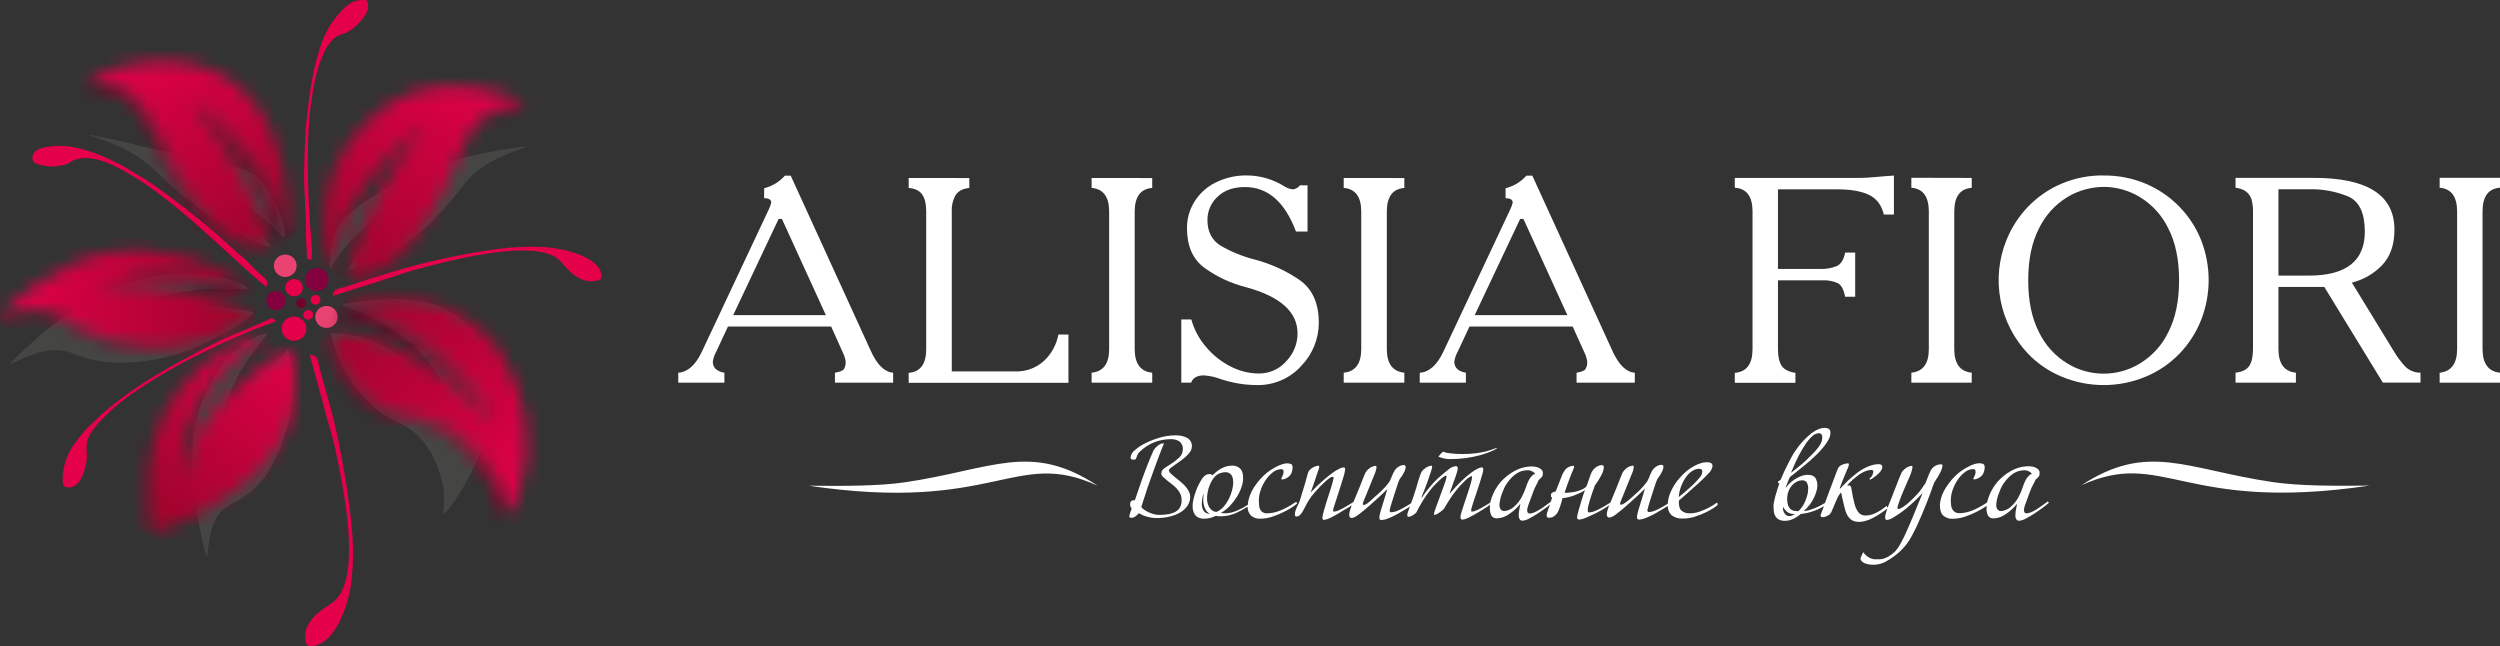 <?xml version="1.0" encoding="UTF-8"?> <svg xmlns="http://www.w3.org/2000/svg" width="178" height="46" viewBox="0 0 178 46" fill="none"><rect x="0" y="0" width="178" height="46" fill="#333333" stroke="none"/><g clip-path="url(#clip0_10_871)"><g opacity="0.3"><path fill-rule="evenodd" clip-rule="evenodd" d="M20.621 29.563C20.863 27.911 20.893 26.195 20.507 24.828C20.274 25.382 18.087 27.041 17.579 27.808C16.703 29.123 15.743 30.837 15.522 32.736C15.554 30.782 15.778 29.444 16.527 27.656C17.276 25.867 18.087 25.067 19.039 23.753L18.56 23.836C17.753 24.117 16.66 25.044 16.087 25.619C13.866 28.51 13.28 31.357 13.956 36.121C14.057 36.827 14.506 39.185 14.745 39.682C14.898 38.184 15.096 36.792 16.132 36.092C16.534 35.819 16.911 35.708 17.36 35.389C17.916 34.988 18.413 34.512 18.835 33.975C19.39 33.271 20.414 31.018 20.626 29.563" fill="#6E6E6D"></path></g><g opacity="0.3"><path fill-rule="evenodd" clip-rule="evenodd" d="M28.241 30.022C30.204 30.899 31.06 32.527 31.563 34.643C31.604 35.333 31.682 35.76 31.54 36.595C31.622 36.548 31.696 36.49 31.761 36.423C32.561 35.665 33.777 33.324 34.143 32.373C35.371 29.169 35.236 25.308 33.517 23.419C31.258 20.937 28.229 21.079 24.407 21.642L24.392 21.731C24.687 21.918 25.497 22.147 25.927 22.337C29.26 23.809 31.703 26.369 32.453 30.12C32.239 29.758 31.926 29.351 31.695 29.005C29.813 26.295 27.66 23.835 23.547 23.709C24.073 26.188 25.904 28.985 28.241 30.027" fill="#6E6E6D"></path></g><g opacity="0.3"><path fill-rule="evenodd" clip-rule="evenodd" d="M13.673 24.818C15.301 24.115 17.12 23.252 18.071 22.249C17.43 21.999 14.182 21.655 13.159 21.697C11.405 21.767 9.223 21.98 7.388 22.827C9.142 21.814 10.481 21.274 12.577 20.858C14.673 20.442 15.899 20.604 17.676 20.597L17.43 20.343C16.662 19.886 15.022 19.565 14.08 19.458C10.002 19.392 7.08 20.48 3.315 23.494C2.757 23.939 0.974 25.513 0.696 25.95C2.128 25.259 3.503 24.669 4.824 25.044C5.339 25.19 5.701 25.403 6.28 25.553C8.572 26.142 11.542 25.726 13.673 24.816" fill="#6E6E6D"></path></g><g opacity="0.3"><path fill-rule="evenodd" clip-rule="evenodd" d="M7.757 10.135C10.465 11.155 11.116 12.348 12.684 13.662C13.461 14.304 14.282 14.895 15.14 15.429C16.213 16.099 17.595 17.124 19.283 17.597C18.614 16.592 17.836 15.661 16.964 14.82C16.086 14.061 15.155 13.364 14.178 12.733C14 12.645 13.834 12.533 13.685 12.402C14.87 12.9 17.125 14.347 17.922 14.91C18.694 15.444 19.401 16.066 20.026 16.762C20.191 16.959 20.055 16.739 20.227 16.924C20.577 16.285 19.274 13.456 18.35 12.609C17.297 11.632 12.229 10.965 9.648 10.308C8.8 10.092 6.832 9.641 6.259 9.591C6.655 9.764 7.364 9.957 7.764 10.144" fill="#6E6E6D"></path></g><g opacity="0.3"><path fill-rule="evenodd" clip-rule="evenodd" d="M24.584 15.436C23.707 16.741 23.438 16.827 23.482 19.171C23.894 18.748 23.847 17.601 28.078 14.621C28.448 14.361 29.991 13.364 30.455 13.175C30.104 13.315 28.515 14.678 28.246 14.961L27.102 16.123C26.655 16.613 24.859 18.745 24.803 19.254C27.383 18.681 29.441 16.986 30.3 16.183C30.683 15.881 31.335 15.148 31.754 14.711C33.272 13.106 33.252 11.847 37.564 10.44L37.176 10.449C36.155 10.577 35.052 10.767 33.949 11.014C32.496 11.335 31.073 11.773 29.693 12.322C29.144 12.546 28.606 12.798 28.083 13.076C27.204 13.545 26.362 14.077 25.562 14.668L24.584 15.436Z" fill="#6E6E6D"></path></g><mask id="mask0_10_871" style="mask-type:luminance" maskUnits="userSpaceOnUse" x="25" y="9" width="6" height="5"><path d="M25.819 13.534L25.747 13.643L25.871 13.47L26.125 13.125L26.399 12.78L26.692 12.42L27.006 12.058L27.343 11.687L27.694 11.312L27.771 11.236L27.871 11.141L27.99 11.031L28.125 10.908L28.274 10.777L28.434 10.639L28.601 10.496L28.776 10.354L28.951 10.214L29.127 10.08L29.292 9.955L29.448 9.842L29.593 9.741L29.723 9.66L29.734 9.641C30.002 9.32 30.227 9.087 30.334 9.056C29.878 9.198 28.36 10.53 27.997 10.901C27.194 11.713 26.467 12.593 25.824 13.532L25.819 13.534Z" fill="white"></path></mask><g mask="url(#mask0_10_871)"><path d="M28.413 7.253L23.522 11.489L27.831 16.307L32.722 12.072L28.413 7.253Z" fill="url(#paint0_linear_10_871)"></path></g><mask id="mask1_10_871" style="mask-type:luminance" maskUnits="userSpaceOnUse" x="24" y="9" width="6" height="11"><path d="M24.731 19.158L24.696 19.308L24.67 19.448L24.65 19.574L24.64 19.686L24.771 19.726C24.827 18.548 26.594 14.68 27.034 13.815L28.155 11.827C28.589 11.128 29.066 10.456 29.583 9.814L29.346 10.104L29.19 10.296L29.032 10.504L28.867 10.72L28.701 10.943L28.541 11.164L28.387 11.378L28.246 11.582L28.118 11.768L28.011 11.941L27.923 12.079L27.862 12.186L26.788 14.085L26.746 14.169L26.696 14.271L26.641 14.387L26.578 14.516L26.511 14.658L26.439 14.811L26.364 14.984L26.283 15.156L26.201 15.339L26.117 15.531L26.029 15.728L25.939 15.931L25.85 16.14L25.759 16.353L25.668 16.568L25.578 16.786L25.489 17.003L25.401 17.221L25.317 17.438L25.233 17.652L25.154 17.865L25.078 18.072L25.006 18.274L24.94 18.471L24.878 18.66L24.822 18.842L24.773 19.014L24.731 19.158Z" fill="white"></path></mask><g mask="url(#mask1_10_871)"><path d="M25.113 8.184L21.646 18.784L29.25 21.192L32.717 10.592L25.113 8.184Z" fill="url(#paint1_linear_10_871)"></path></g><mask id="mask2_10_871" style="mask-type:luminance" maskUnits="userSpaceOnUse" x="34" y="7" width="4" height="2"><path d="M34.059 8.745L34.203 8.647L34.431 8.514L34.675 8.392L34.938 8.281L35.219 8.183L35.52 8.096L35.841 8.022L36.192 7.962L36.557 7.915L37.317 7.337C35.738 7.499 34.761 8.017 34.066 8.745" fill="white"></path></mask><g mask="url(#mask2_10_871)"><path d="M36.962 6.344L33.616 7.482L34.404 9.727L37.75 8.589L36.962 6.344Z" fill="url(#paint2_linear_10_871)"></path></g><mask id="mask3_10_871" style="mask-type:luminance" maskUnits="userSpaceOnUse" x="23" y="13" width="1" height="7"><path d="M23.317 13.636L23.259 13.9L23.221 14.072L23.186 14.245L23.152 14.418L23.121 14.601L23.1 14.735L23.08 14.877L23.063 15.025L23.049 15.179L23.035 15.338L23.023 15.5L23.014 15.662V15.826V15.999V16.161V16.479V16.631V16.777L23.024 16.917L23.037 17.048L23.047 17.148L23.058 17.262L23.072 17.389L23.087 17.526L23.103 17.672L23.122 17.822L23.143 17.977L23.165 18.132L23.189 18.288L23.215 18.44L23.244 18.586L23.273 18.724L23.307 18.852L23.342 18.97L23.379 19.07L23.417 19.154L23.486 19.168C23.258 18.744 23.135 17.461 23.084 16.95C23.016 16.093 23.047 15.23 23.175 14.38C23.219 14.121 23.266 13.872 23.321 13.632L23.317 13.636Z" fill="white"></path></mask><g mask="url(#mask3_10_871)"><path d="M23.016 13.569L22.147 19.045L23.477 19.249L24.345 13.773L23.016 13.569Z" fill="url(#paint3_linear_10_871)"></path></g><mask id="mask4_10_871" style="mask-type:luminance" maskUnits="userSpaceOnUse" x="23" y="6" width="15" height="14"><path d="M23.172 14.383C23.044 15.234 23.013 16.096 23.08 16.953C23.135 17.471 23.256 18.747 23.482 19.172C23.887 18.445 23.833 15.146 27.992 10.903C28.355 10.532 29.872 9.2 30.328 9.058C29.986 9.158 28.422 11.333 28.157 11.82L27.027 13.812C26.587 14.675 24.82 18.545 24.764 19.722C27.302 20.102 29.325 17.449 30.17 16.116C30.546 15.654 31.188 14.361 31.598 13.589C33.089 10.786 33.07 7.77 37.31 7.33C37.191 7.239 37.063 7.159 36.929 7.092C35.906 6.696 34.841 6.414 33.754 6.253C32.358 6.039 30.932 6.123 29.572 6.5C29.017 6.67 28.487 6.909 27.994 7.211C27.213 7.679 26.047 8.639 25.517 9.305C24.215 10.903 23.514 12.31 23.172 14.383Z" fill="white"></path></mask><g mask="url(#mask4_10_871)"><path d="M26.39 0.078L16.937 16.785L33.925 26.094L43.379 9.387L26.39 0.078Z" fill="url(#paint4_linear_10_871)"></path></g><mask id="mask5_10_871" style="mask-type:luminance" maskUnits="userSpaceOnUse" x="6" y="5" width="13" height="13"><path d="M15.687 16.831L15.917 16.971L16.152 17.1L16.394 17.214L16.643 17.316L16.899 17.401L17.162 17.471L17.432 17.525L17.709 17.563L17.994 17.582L18.555 17.609C17.19 17.53 16.052 16.858 15.134 15.904C14.187 14.886 13.363 13.762 12.679 12.557C10.977 9.47 10.624 7.52 8.881 6.389C7.953 5.789 6.555 5.773 6.25 5.614L6.204 6.18C6.916 6.412 7.53 6.37 8.309 6.698L8.514 6.802L8.709 6.919L8.895 7.047L9.07 7.187L9.246 7.337L9.409 7.497L9.565 7.67L9.714 7.843L9.858 8.033L9.997 8.229L10.13 8.433L10.26 8.644L10.386 8.863L10.509 9.086L10.628 9.315L10.746 9.548L10.861 9.786L10.977 10.028L11.091 10.273L11.207 10.52L11.321 10.77L11.437 11.021L11.554 11.273L11.674 11.525L11.796 11.777L11.921 12.029L12.049 12.279L12.182 12.527L12.319 12.773L12.451 12.997L12.586 13.222L12.722 13.442L12.863 13.662L13.007 13.879L13.152 14.091L13.3 14.302L13.449 14.507L13.598 14.708L13.749 14.905L13.899 15.094L14.05 15.279L14.201 15.452L14.352 15.624L14.501 15.788L14.648 15.947L14.843 16.14L15.045 16.327L15.252 16.499L15.468 16.672L15.687 16.831Z" fill="white"></path></mask><g mask="url(#mask5_10_871)"><path d="M13.376 -0.377L0.192 10.649L11.386 23.61L24.57 12.584L13.376 -0.377Z" fill="url(#paint5_linear_10_871)"></path></g><mask id="mask6_10_871" style="mask-type:luminance" maskUnits="userSpaceOnUse" x="13" y="7" width="8" height="10"><path d="M15.431 9.545L15.706 9.824L15.985 10.118L16.252 10.406L16.504 10.689L16.739 10.959L16.95 11.21L17.137 11.44L17.294 11.642L17.439 11.839L17.585 12.046L17.729 12.26L17.871 12.483L18.009 12.712L18.148 12.947L18.283 13.185L18.413 13.429L18.541 13.677L18.664 13.926L18.783 14.176L18.895 14.428L19.002 14.68L19.104 14.932L19.199 15.181L19.286 15.428L19.344 15.6L19.398 15.79L19.453 15.987L19.506 16.187L19.56 16.384L19.614 16.574L19.672 16.746L19.732 16.919H20.488C20.312 16.484 20.184 15.826 20.02 15.345C19.519 13.923 18.81 12.58 17.915 11.361C17.118 10.308 14.862 7.824 13.678 7.378C13.822 7.694 13.919 7.724 14.171 7.972C14.635 8.459 15.054 8.984 15.424 9.543" fill="white"></path></mask><g mask="url(#mask6_10_871)"><path d="M17.423 4.047L8.861 11.677L16.751 20.251L25.313 12.622L17.423 4.047Z" fill="url(#paint6_linear_10_871)"></path></g><mask id="mask7_10_871" style="mask-type:luminance" maskUnits="userSpaceOnUse" x="6" y="4" width="15" height="14"><path d="M12.684 12.557C13.368 13.763 14.192 14.886 15.14 15.904C16.213 17.023 17.595 17.751 19.283 17.597C18.932 15.996 17.704 13.455 16.969 12.034C16.443 11.031 15.04 8.791 14.184 7.974C13.931 7.731 13.833 7.696 13.691 7.38C14.875 7.826 17.131 10.315 17.927 11.363C18.822 12.582 19.532 13.925 20.032 15.347C20.197 15.828 20.326 16.486 20.5 16.921C20.851 14.456 20.037 10.771 19.114 8.894C17.243 5.097 13.629 3.869 9.653 4.551C8.806 4.696 6.837 5.202 6.264 5.614C6.573 5.773 7.971 5.787 8.895 6.389C10.639 7.52 11 9.471 12.693 12.557" fill="white"></path></mask><g mask="url(#mask7_10_871)"><path d="M17.87 -1.912L0.567 6.704L9.225 23.542L26.528 14.926L17.87 -1.912Z" fill="url(#paint7_linear_10_871)"></path></g><mask id="mask8_10_871" style="mask-type:luminance" maskUnits="userSpaceOnUse" x="19" y="24" width="2" height="2"><path d="M20.507 24.828L19.869 25.429L19.816 25.486L20.451 24.89L20.507 24.828Z" fill="white"></path></mask><g mask="url(#mask8_10_871)"><path d="M20.113 24.49L19.485 25.202L20.21 25.821L20.838 25.109L20.113 24.49Z" fill="url(#paint8_linear_10_871)"></path></g><mask id="mask9_10_871" style="mask-type:luminance" maskUnits="userSpaceOnUse" x="12" y="28" width="5" height="7"><path d="M16.036 28.35L15.622 28.774L15.387 29.021L15.157 29.277L14.936 29.542L14.719 29.819L14.508 30.109L14.298 30.412L14.098 30.732L13.903 31.068L13.715 31.424L13.629 31.596L13.545 31.769L13.463 31.942L13.384 32.114L13.308 32.287L13.236 32.46L13.168 32.632L13.103 32.817L13.077 32.905L13.05 32.998L13.026 33.095L13.001 33.197L12.977 33.302L12.954 33.407L12.929 33.514L12.905 33.623L12.884 33.715C12.884 33.887 12.898 34.07 12.915 34.246C13.143 33.844 13.229 33.079 13.386 32.605C13.561 32.108 13.776 31.625 14.029 31.162C14.545 30.136 15.22 29.195 16.029 28.372" fill="white"></path></mask><g mask="url(#mask9_10_871)"><path d="M13.801 26.948L10.183 32.525L15.125 35.629L18.742 30.052L13.801 26.948Z" fill="url(#paint9_linear_10_871)"></path></g><mask id="mask10_10_871" style="mask-type:luminance" maskUnits="userSpaceOnUse" x="14" y="23" width="6" height="5"><path d="M15.154 27.292L14.784 27.768L14.947 27.559L15.111 27.354L15.28 27.154L15.452 26.957L15.626 26.767L15.804 26.579L15.985 26.396L16.173 26.214L16.364 26.038L16.56 25.864L16.762 25.691L16.971 25.522L17.185 25.355L17.406 25.189L17.546 25.091L17.686 24.992L17.827 24.897L17.967 24.802L18.102 24.707L18.234 24.611L18.358 24.511L18.474 24.407L19.039 23.753L18.916 23.862L18.785 23.967L18.648 24.069L18.504 24.169L18.358 24.271L18.209 24.371L18.062 24.473L17.915 24.576L17.681 24.751L17.455 24.928L17.236 25.106L17.023 25.286L16.817 25.471L16.615 25.657L16.418 25.847L16.227 26.04L16.039 26.237L15.857 26.439L15.676 26.644L15.499 26.855L15.325 27.071L15.154 27.292Z" fill="white"></path></mask><g mask="url(#mask10_10_871)"><path d="M16.96 21.656L12.743 25.711L16.861 29.858L21.078 25.803L16.96 21.656Z" fill="url(#paint10_linear_10_871)"></path></g><mask id="mask11_10_871" style="mask-type:luminance" maskUnits="userSpaceOnUse" x="10" y="29" width="2" height="9"><path d="M11.821 29.168L11.617 29.549L11.503 29.774L11.395 30.003L11.293 30.235L11.196 30.469L11.105 30.701L11.019 30.941L10.94 31.184L10.867 31.431L10.798 31.679L10.735 31.931L10.677 32.187L10.626 32.446L10.579 32.708L10.539 32.972L10.502 33.24L10.47 33.509L10.446 33.783L10.428 34.005L10.416 34.241L10.407 34.493V34.755V35.304V35.587L10.418 35.87L10.433 36.154L10.453 36.433L10.476 36.708L10.504 36.972L10.537 37.227L10.574 37.467L10.616 37.693L10.663 37.9L10.818 37.957C10.539 36.849 10.484 34.812 10.584 33.625C10.69 32.072 11.107 30.555 11.812 29.163" fill="white"></path></mask><g mask="url(#mask11_10_871)"><path d="M10.557 28.74L7.63 37.02L11.67 38.404L14.597 30.123L10.557 28.74Z" fill="url(#paint11_linear_10_871)"></path></g><mask id="mask12_10_871" style="mask-type:luminance" maskUnits="userSpaceOnUse" x="10" y="23" width="12" height="15"><path d="M10.586 33.635C10.486 34.822 10.54 36.859 10.819 37.968C12.035 37.702 14.096 36.656 14.982 36.133C16.23 35.422 17.381 34.557 18.407 33.559C19.453 32.523 20.241 31.262 20.711 29.877C21.007 28.922 21.377 25.429 20.507 24.833C20.263 25.142 19.155 25.727 18.56 26.159C18.323 26.331 18.153 26.482 17.974 26.628C16.348 27.959 15.084 29.092 14.036 31.144C13.783 31.607 13.568 32.09 13.393 32.587C13.236 33.062 13.15 33.827 12.922 34.229C12.684 31.803 13.735 29.273 14.815 27.756C15.662 26.535 16.709 25.462 17.915 24.581C18.305 24.329 18.681 24.054 19.039 23.758C17.571 23.903 15.248 25.268 14.429 25.964C12.017 28.008 10.849 30.538 10.586 33.635Z" fill="white"></path></mask><g mask="url(#mask12_10_871)"><path d="M14.662 18.538L3.464 32.511L17.2 43.171L28.398 29.198L14.662 18.538Z" fill="url(#paint12_linear_10_871)"></path></g><mask id="mask13_10_871" style="mask-type:luminance" maskUnits="userSpaceOnUse" x="12" y="24" width="2" height="1"><path d="M13.357 24.579L12.74 24.714L12.947 24.671L13.577 24.535L13.357 24.579Z" fill="white"></path></mask><g mask="url(#mask13_10_871)"><path d="M13.172 24.13L12.65 24.629L13.147 25.133L13.669 24.634L13.172 24.13Z" fill="url(#paint13_linear_10_871)"></path></g><mask id="mask14_10_871" style="mask-type:luminance" maskUnits="userSpaceOnUse" x="6" y="19" width="12" height="2"><path d="M8.188 20.344L8.335 20.307L8.481 20.271L8.63 20.238L8.777 20.207L8.927 20.178L9.077 20.152L9.228 20.128L9.383 20.105L9.537 20.085L9.695 20.067L9.854 20.052L10.018 20.038L10.182 20.026H10.349H10.525H10.7H10.875H11.244H11.433H11.626H11.821L12.012 20.035L12.198 20.047L12.373 20.061L12.549 20.076L12.724 20.095L12.9 20.114L13.075 20.137L13.242 20.161L13.405 20.185L13.566 20.212L13.726 20.24L13.882 20.269L14.038 20.3L14.194 20.333L14.347 20.366L14.499 20.402L14.652 20.437L14.805 20.473L14.957 20.511L15.11 20.549L15.262 20.587L15.417 20.627L15.571 20.666L15.727 20.706L15.885 20.747L16.045 20.787L16.206 20.829L16.369 20.87L16.545 20.91L16.72 20.951L16.895 20.991L17.73 20.661C15.785 20.209 14.42 19.701 12.209 19.636C9.997 19.57 8.628 19.864 6.859 20.587C7.302 20.469 7.755 20.392 8.213 20.356" fill="white"></path></mask><g mask="url(#mask14_10_871)"><path d="M17.567 18.333L6.672 19.564L6.977 22.178L17.872 20.947L17.567 18.333Z" fill="url(#paint14_linear_10_871)"></path></g><mask id="mask15_10_871" style="mask-type:luminance" maskUnits="userSpaceOnUse" x="0" y="22" width="14" height="3"><path d="M0 22.469L0.049 22.709L0.309 22.633L0.567 22.562L0.824 22.496L1.082 22.436L1.338 22.382L1.593 22.339L1.849 22.306L2.103 22.286L2.359 22.277H2.615L2.871 22.301L3.128 22.343L3.385 22.401L3.643 22.483L3.903 22.586L4.164 22.712L4.359 22.821L4.545 22.931L4.72 23.045L4.896 23.159L5.071 23.277L5.262 23.392L5.466 23.51L5.685 23.625L5.764 23.663L5.86 23.705L5.969 23.751C6.558 24.032 7.173 24.258 7.806 24.424L7.993 24.461L8.169 24.497L8.344 24.533L8.52 24.568L8.695 24.602L8.87 24.635L9.046 24.666L9.221 24.697L9.388 24.725L9.553 24.752L9.718 24.777L9.883 24.799L10.047 24.82L10.212 24.837L10.377 24.851L10.544 24.863L10.719 24.872H10.895H11.245H11.421H11.596L11.772 24.858L11.958 24.839L12.147 24.816L12.34 24.789L12.538 24.756L12.742 24.718L13.359 24.583H13.349C11.047 24.987 8.613 24.399 7.632 24.126C7.057 23.938 6.495 23.711 5.952 23.447C5.304 23.123 4.899 22.785 4.333 22.484C2.863 21.709 1.463 22.049 0.002 22.474" fill="white"></path></mask><g mask="url(#mask15_10_871)"><path d="M0.157 20.278L-0.362 24.941L13.198 26.405L13.718 21.741L0.157 20.278Z" fill="url(#paint15_linear_10_871)"></path></g><mask id="mask16_10_871" style="mask-type:luminance" maskUnits="userSpaceOnUse" x="0" y="17" width="19" height="8"><path d="M7.632 24.12C8.685 24.412 11.373 25.059 13.803 24.485C15.475 24.088 17.164 23.168 18.071 22.241C17.357 21.787 13.999 20.942 12.905 20.729C11.024 20.359 8.711 20.047 6.836 20.556C8.606 19.833 9.983 19.541 12.186 19.605C14.389 19.669 15.762 20.178 17.708 20.63C17.12 19.82 14.85 18.802 13.649 18.372C9.263 17.25 6.25 17.761 2.542 20.285C1.993 20.659 0.251 22.025 0.002 22.458C1.463 22.033 2.863 21.693 4.333 22.468C4.901 22.769 5.304 23.107 5.952 23.432C6.495 23.695 7.057 23.922 7.632 24.11" fill="white"></path></mask><g mask="url(#mask16_10_871)"><path d="M0.013 16.718L-0.244 25.052L18.049 25.599L18.307 17.265L0.013 16.718Z" fill="url(#paint16_linear_10_871)"></path></g><path fill-rule="evenodd" clip-rule="evenodd" d="M2.526 11.637C3.848 12.108 4.794 11.673 4.934 11.602C5.183 11.411 5.11 11.449 5.504 11.337C6.666 10.991 8.197 11.739 9.779 12.735C13.271 14.932 17.167 19.058 18.962 20.42C19.193 19.955 18.786 19.762 18.436 19.441C18.085 19.12 17.88 18.863 17.499 18.505C17.222 18.229 16.906 18.034 16.622 17.741L15.666 16.891C14.613 15.889 10.853 12.942 9.612 12.348C9.154 12.04 8.674 11.765 8.174 11.527C6.994 10.921 5.348 10.318 4.013 10.389C3.547 10.413 3.047 10.47 2.712 10.643C2.268 10.843 2.161 11.442 2.526 11.639" fill="#E5004A"></path><path fill-rule="evenodd" clip-rule="evenodd" d="M27.878 19.368L24.545 20.433C24.045 20.595 23.735 20.538 23.703 21.07L27.804 19.762L29.383 19.253C31.291 18.752 38.264 16.748 39.918 18.614C40.362 19.114 41.244 20.292 42.532 19.974C42.656 19.949 42.767 19.879 42.842 19.777C42.891 18.312 40.167 17.657 38.553 17.58C37.502 17.541 36.45 17.592 35.408 17.732C32.862 18.076 30.349 18.624 27.894 19.368" fill="#E5004A"></path><path fill-rule="evenodd" clip-rule="evenodd" d="M21.758 9.199C21.696 10.297 21.66 11.4 21.649 12.502C21.649 13.339 21.779 15.264 21.774 15.806C21.768 16.348 21.795 17.401 21.846 17.984C21.888 18.476 21.763 18.362 22.131 18.519C22.328 18.282 22.088 16.254 22.065 15.897C21.909 13.48 21.791 9.388 22.179 7.228C22.31 5.911 22.74 4.145 23.366 3.232C24.017 2.283 24.407 2.542 24.894 2.196C25.366 1.881 25.764 1.469 26.061 0.988C26.283 0.626 26.236 0.035 26.05 0.009C24.947 -0.091 24.429 0.631 23.915 1.232C23.386 1.904 22.993 2.67 22.758 3.488C22.138 5.455 21.998 7.062 21.758 9.198" fill="#E5004A"></path><path fill-rule="evenodd" clip-rule="evenodd" d="M14.255 24.966C11.731 26.282 9.519 27.521 7.239 29.491C6.383 30.388 6.448 30.11 5.418 31.434C4.79 32.24 4.378 33.333 4.478 34.395C4.484 34.448 4.5 34.5 4.527 34.547C4.553 34.593 4.589 34.635 4.633 34.667C5.524 34.919 5.939 33.915 6.124 33.062C6.39 31.835 5.569 31.508 7.458 29.658C8.185 28.931 8.989 28.282 9.856 27.723C13.315 25.381 17.907 23.449 19.641 22.89C19.37 22.556 19.397 22.622 18.939 22.836C17.392 23.551 15.762 24.112 14.27 24.973" fill="#E5004A"></path><path fill-rule="evenodd" clip-rule="evenodd" d="M20.309 19.721C20.469 19.721 20.626 19.674 20.759 19.586C20.893 19.498 20.997 19.374 21.058 19.228C21.119 19.082 21.135 18.922 21.104 18.767C21.072 18.612 20.995 18.47 20.881 18.358C20.768 18.247 20.623 18.171 20.466 18.141C20.309 18.11 20.146 18.126 19.998 18.187C19.849 18.247 19.723 18.35 19.634 18.481C19.545 18.613 19.498 18.767 19.498 18.925C19.498 19.029 19.52 19.133 19.56 19.23C19.601 19.326 19.661 19.414 19.736 19.488C19.811 19.562 19.901 19.62 19.999 19.66C20.097 19.7 20.203 19.721 20.309 19.721Z" fill="#E94471"></path><path fill-rule="evenodd" clip-rule="evenodd" d="M23.244 23.351C23.401 23.351 23.555 23.305 23.686 23.218C23.817 23.132 23.919 23.01 23.979 22.867C24.04 22.724 24.055 22.566 24.025 22.414C23.994 22.262 23.918 22.122 23.807 22.013C23.695 21.903 23.553 21.828 23.399 21.798C23.244 21.768 23.084 21.784 22.939 21.843C22.793 21.902 22.669 22.003 22.581 22.131C22.494 22.26 22.447 22.412 22.447 22.567C22.448 22.775 22.532 22.974 22.681 23.12C22.83 23.267 23.032 23.35 23.244 23.351Z" fill="#E94471"></path><path fill-rule="evenodd" clip-rule="evenodd" d="M19.651 22.087C19.788 22.087 19.921 22.047 20.035 21.972C20.149 21.897 20.237 21.791 20.29 21.667C20.342 21.543 20.356 21.406 20.329 21.274C20.302 21.142 20.236 21.021 20.14 20.926C20.043 20.831 19.92 20.766 19.786 20.74C19.652 20.713 19.513 20.727 19.387 20.778C19.26 20.83 19.152 20.917 19.076 21.029C19 21.141 18.96 21.272 18.96 21.407C18.96 21.587 19.033 21.76 19.162 21.888C19.292 22.015 19.468 22.087 19.651 22.087Z" fill="#85003E"></path><path fill-rule="evenodd" clip-rule="evenodd" d="M21.945 22.76C22.015 22.76 22.083 22.74 22.14 22.702C22.198 22.664 22.243 22.61 22.27 22.547C22.296 22.484 22.303 22.415 22.29 22.348C22.276 22.281 22.243 22.219 22.194 22.171C22.145 22.123 22.082 22.09 22.014 22.076C21.946 22.063 21.875 22.07 21.811 22.096C21.747 22.122 21.692 22.166 21.654 22.223C21.615 22.28 21.595 22.347 21.595 22.415C21.595 22.507 21.632 22.594 21.697 22.659C21.763 22.724 21.852 22.76 21.945 22.76Z" fill="#E5004A"></path><path fill-rule="evenodd" clip-rule="evenodd" d="M21.444 21.933C21.513 21.933 21.581 21.913 21.639 21.875C21.696 21.837 21.741 21.783 21.768 21.72C21.794 21.657 21.801 21.587 21.788 21.521C21.774 21.454 21.741 21.392 21.692 21.344C21.643 21.296 21.58 21.263 21.512 21.249C21.444 21.236 21.374 21.243 21.31 21.269C21.245 21.295 21.191 21.339 21.152 21.396C21.114 21.453 21.093 21.52 21.093 21.588C21.093 21.68 21.13 21.767 21.196 21.832C21.262 21.897 21.351 21.933 21.444 21.933Z" fill="#74002E"></path><path fill-rule="evenodd" clip-rule="evenodd" d="M22.554 20.727C22.719 20.727 22.88 20.679 23.017 20.589C23.154 20.498 23.261 20.37 23.324 20.221C23.387 20.071 23.404 19.906 23.371 19.747C23.339 19.588 23.26 19.442 23.143 19.327C23.027 19.212 22.878 19.134 22.717 19.103C22.555 19.071 22.387 19.087 22.235 19.149C22.083 19.211 21.953 19.317 21.861 19.451C21.77 19.586 21.721 19.745 21.721 19.907C21.721 20.124 21.809 20.333 21.965 20.487C22.121 20.64 22.333 20.727 22.554 20.727Z" fill="#85003E"></path><path fill-rule="evenodd" clip-rule="evenodd" d="M22.463 21.688C22.532 21.688 22.6 21.668 22.658 21.63C22.715 21.592 22.761 21.538 22.787 21.475C22.814 21.412 22.82 21.342 22.807 21.275C22.794 21.209 22.76 21.147 22.711 21.099C22.662 21.05 22.599 21.017 22.531 21.004C22.463 20.991 22.393 20.998 22.329 21.024C22.265 21.05 22.21 21.094 22.171 21.151C22.133 21.208 22.112 21.274 22.112 21.343C22.112 21.434 22.149 21.522 22.215 21.587C22.281 21.652 22.37 21.688 22.463 21.688Z" fill="#E5004A"></path><path fill-rule="evenodd" clip-rule="evenodd" d="M20.939 21.096C21.062 21.096 21.183 21.06 21.286 20.993C21.388 20.925 21.468 20.829 21.515 20.717C21.563 20.605 21.575 20.481 21.551 20.362C21.527 20.243 21.468 20.133 21.38 20.047C21.293 19.961 21.182 19.903 21.061 19.879C20.939 19.855 20.814 19.867 20.7 19.914C20.585 19.96 20.488 20.039 20.419 20.14C20.351 20.241 20.314 20.36 20.314 20.482C20.314 20.562 20.33 20.642 20.362 20.717C20.393 20.791 20.439 20.859 20.497 20.916C20.555 20.973 20.624 21.019 20.7 21.049C20.775 21.08 20.857 21.096 20.939 21.096Z" fill="#E5004A"></path><path fill-rule="evenodd" clip-rule="evenodd" d="M20.933 24.267C21.107 24.267 21.276 24.217 21.421 24.122C21.565 24.027 21.677 23.892 21.744 23.734C21.81 23.577 21.827 23.403 21.794 23.236C21.76 23.068 21.676 22.915 21.553 22.794C21.431 22.673 21.275 22.591 21.105 22.558C20.934 22.524 20.758 22.541 20.598 22.607C20.438 22.672 20.3 22.783 20.204 22.925C20.108 23.067 20.056 23.233 20.056 23.404C20.056 23.633 20.149 23.852 20.313 24.014C20.478 24.176 20.701 24.267 20.933 24.267Z" fill="#E5004A"></path><mask id="mask17_10_871" style="mask-type:luminance" maskUnits="userSpaceOnUse" x="24" y="21" width="12" height="10"><path d="M35.142 30.115C33.242 26.363 30.025 23.796 26.247 22.332C25.694 22.116 24.622 21.835 24.405 21.642L24.31 22.304L24.357 22.341L24.422 22.379L24.503 22.418L24.596 22.458L24.701 22.501L24.815 22.543L24.938 22.586L25.064 22.629L25.196 22.672L25.329 22.717L25.462 22.76L25.594 22.803L25.722 22.845L25.843 22.886L25.955 22.928L26.061 22.966L26.396 23.1L26.727 23.24L27.055 23.387L27.38 23.539L27.701 23.698L28.018 23.87L28.332 24.043L28.643 24.215L28.948 24.398L29.248 24.588L29.544 24.785L29.837 24.985L30.125 25.194L30.407 25.408L30.684 25.629L30.958 25.857L31.225 26.09L31.486 26.33L31.742 26.577L31.993 26.829L32.239 27.088L32.477 27.354L32.71 27.625L32.937 27.902L33.096 28.11C33.422 28.405 33.74 28.707 34.044 29.011C34.394 29.356 34.817 29.763 35.142 30.126" fill="white"></path></mask><g mask="url(#mask17_10_871)"><path d="M29.366 16.318L20.009 26.155L30.08 35.433L39.438 25.596L29.366 16.318Z" fill="url(#paint17_linear_10_871)"></path></g><mask id="mask18_10_871" style="mask-type:luminance" maskUnits="userSpaceOnUse" x="23" y="23" width="14" height="14"><path d="M23.547 23.706L23.494 24.266L23.514 24.438L23.54 24.619L23.575 24.802L23.619 24.987L23.668 25.172L23.726 25.358L23.789 25.545L23.859 25.733L23.936 25.919L24.019 26.106L24.108 26.29L24.203 26.473L24.303 26.656L24.41 26.829L24.52 27.002L24.636 27.174L24.756 27.347L24.88 27.519L25.01 27.692L25.141 27.853L25.278 28.01L25.419 28.16L25.562 28.307L25.708 28.448L25.857 28.583L26.01 28.712L26.164 28.833L26.32 28.949L26.478 29.058L26.638 29.158L26.799 29.251L26.962 29.334L27.187 29.436L27.411 29.523L27.632 29.598L27.853 29.662L28.074 29.715L28.294 29.762L28.513 29.805L28.732 29.843L28.95 29.881L29.169 29.917L29.386 29.957L29.606 30.002L29.823 30.052L30.042 30.11L30.26 30.183L30.479 30.264L30.867 30.428L31.237 30.609L31.588 30.806L31.923 31.018L32.24 31.246L32.544 31.488L32.835 31.745L33.11 32.016L33.375 32.301L33.63 32.599L33.873 32.912L34.108 33.236L34.333 33.582L34.552 33.927L34.764 34.288L34.971 34.659L35.015 34.78L35.059 34.895L35.101 35.008L35.142 35.116L35.182 35.222L35.221 35.327L35.257 35.43L35.292 35.536L35.328 35.643L35.359 35.752L35.391 35.865L35.419 35.981L35.447 36.104L35.471 36.233L35.494 36.37L35.515 36.513L36.201 36.597C36.087 35.762 35.88 35.342 35.627 34.645C34.48 32.529 33.128 30.901 30.9 30.024C29.662 29.539 28.46 29.669 27.195 29.052C25.361 28.156 23.715 25.698 23.545 23.701" fill="white"></path></mask><g mask="url(#mask18_10_871)"><path d="M29.174 17.492L16.983 30.84L30.524 42.817L42.716 29.47L29.174 17.492Z" fill="url(#paint18_linear_10_871)"></path></g><mask id="mask19_10_871" style="mask-type:luminance" maskUnits="userSpaceOnUse" x="23" y="21" width="15" height="16"><path d="M27.197 29.05C28.462 29.667 29.663 29.537 30.902 30.022C33.13 30.899 34.482 32.527 35.629 34.643C35.882 35.334 36.089 35.76 36.203 36.596C36.268 36.549 36.324 36.49 36.368 36.423C36.938 35.665 37.439 33.324 37.517 32.373C37.776 29.169 36.464 25.308 34.166 23.42C31.123 20.915 28.099 21.065 24.405 21.642C24.622 21.84 25.694 22.122 26.247 22.332C30.025 23.803 33.249 26.363 35.142 30.115C34.817 29.753 34.389 29.346 34.043 29C31.337 26.29 27.694 23.831 23.547 23.704C23.717 25.695 25.362 28.154 27.197 29.05Z" fill="white"></path></mask><g mask="url(#mask19_10_871)"><path d="M30.712 13.902L15.575 28.689L30.607 43.59L45.743 28.803L30.712 13.902Z" fill="url(#paint19_linear_10_871)"></path></g><path fill-rule="evenodd" clip-rule="evenodd" d="M23.77 29.903L22.756 26.213C22.603 25.662 22.698 25.331 22.054 25.253L23.282 29.777L23.77 31.517C24.21 33.616 26.05 41.299 23.629 42.936C22.982 43.374 21.498 44.229 21.747 45.648C21.858 45.927 21.777 45.791 21.959 45.993C23.736 46.165 24.766 43.274 25.006 41.539C25.143 40.409 25.173 39.269 25.094 38.134C24.954 35.921 24.273 31.942 23.758 29.898" fill="#E5004A"></path><path d="M111.596 22.436L108.468 15.586H108.235L104.999 22.436H111.596ZM109.101 12.505L114.811 24.996C115.261 25.982 115.79 26.495 116.397 26.537V27.245H112.251V26.537C112.589 26.482 112.8 26.399 112.884 26.287C112.984 26.117 113.027 25.921 113.01 25.725C112.978 25.516 112.914 25.313 112.821 25.122L111.974 23.249H104.625L103.8 25.019C103.671 25.244 103.585 25.491 103.547 25.748C103.547 26.178 103.821 26.442 104.371 26.539V27.247H101.086V26.539C101.75 26.497 102.307 26.005 102.757 25.062L107.514 14.943C107.598 14.779 107.662 14.605 107.705 14.426C107.705 14.218 107.53 14.113 107.197 14.113V13.404C107.771 13.26 108.287 12.948 108.678 12.51L109.101 12.505ZM99.989 12.677V13.384C99.158 13.441 98.743 14.004 98.741 15.071V24.852C98.741 25.892 99.157 26.454 99.989 26.537V27.245H95.672V26.537C96.504 26.454 96.92 25.892 96.92 24.852V15.066C96.92 14.011 96.504 13.449 95.672 13.379V12.672L99.989 12.677ZM93.096 13.194V16.484H92.272C91.483 14.373 90.271 13.318 88.635 13.318C87.819 13.318 87.17 13.548 86.689 14.008C86.459 14.22 86.275 14.479 86.152 14.765C86.028 15.052 85.966 15.361 85.97 15.672C85.97 16.506 86.291 17.117 86.933 17.506C87.69 17.941 88.505 18.27 89.355 18.484C90.493 18.784 91.57 19.277 92.536 19.941C93.445 20.58 93.899 21.594 93.899 22.98C93.898 24.123 93.452 25.223 92.651 26.051C92.254 26.495 91.761 26.848 91.21 27.083C90.658 27.319 90.061 27.433 89.46 27.416C88.581 27.41 87.71 27.262 86.88 26.978C86.507 26.838 86.115 26.754 85.716 26.728C85.239 26.728 84.934 26.901 84.808 27.245H84.108V22.748H84.822C85.024 23.477 85.388 24.153 85.89 24.726C86.373 25.296 86.968 25.765 87.64 26.104C88.25 26.419 88.928 26.587 89.617 26.594C89.99 26.598 90.359 26.522 90.698 26.371C91.038 26.219 91.34 25.997 91.582 25.718C92.098 25.185 92.386 24.477 92.385 23.74C92.385 22.213 91.166 21.117 88.728 20.451C87.649 20.181 86.633 19.707 85.737 19.056C84.921 18.445 84.513 17.509 84.513 16.246C84.508 15.585 84.69 14.936 85.037 14.371C85.396 13.789 85.912 13.317 86.528 13.008C87.232 12.654 88.013 12.476 88.803 12.491C89.732 12.501 90.64 12.765 91.425 13.255C91.614 13.381 91.831 13.46 92.058 13.484C92.24 13.463 92.407 13.373 92.524 13.234L92.555 13.203L92.566 13.193L93.096 13.194ZM82.038 12.677V13.384C81.207 13.441 80.792 14.004 80.79 15.071V24.852C80.79 25.892 81.206 26.454 82.038 26.537V27.245H77.723V26.537C78.556 26.454 78.972 25.892 78.971 24.852V15.066C78.971 14.011 78.555 13.449 77.723 13.379V12.672L82.038 12.677ZM69.015 12.677V13.384C68.564 13.427 68.242 13.589 68.053 13.873C67.842 14.237 67.743 14.653 67.767 15.071V26.444H72.291C73.04 26.469 73.769 26.204 74.321 25.705C74.862 25.202 75.225 24.542 75.357 23.821H76.073V27.256H64.698V26.547C65.53 26.478 65.946 25.917 65.946 24.862V15.066C65.946 14.524 65.85 14.118 65.659 13.847C65.47 13.577 65.148 13.422 64.698 13.379V12.672L69.015 12.677ZM58.801 22.436L55.672 15.586H55.439L52.203 22.436H58.801ZM56.298 12.505L62.007 24.996C62.458 25.982 62.986 26.495 63.592 26.537V27.245H59.448V26.537C59.788 26.482 59.998 26.399 60.083 26.287C60.182 26.117 60.226 25.921 60.209 25.725C60.177 25.516 60.113 25.313 60.02 25.122L59.18 23.249H51.831L51.005 25.019C50.876 25.244 50.79 25.491 50.751 25.748C50.751 26.178 51.027 26.437 51.577 26.539V27.247H48.292V26.539C48.956 26.497 49.513 26.005 49.962 25.062L54.723 14.941C54.806 14.777 54.87 14.603 54.914 14.425C54.914 14.216 54.739 14.111 54.407 14.111V13.403C54.98 13.259 55.496 12.947 55.885 12.508L56.298 12.505Z" fill="white"></path><path d="M178 12.658V13.365C177.173 13.423 176.758 13.986 176.757 15.054V24.849C176.757 25.891 177.171 26.453 178 26.536V27.245H173.703V26.536C174.532 26.453 174.946 25.891 174.946 24.849V15.054C174.946 13.998 174.532 13.435 173.703 13.365V12.658H178ZM162.225 19.623H164.395C167.049 19.623 168.376 18.579 168.376 16.492C168.376 15.172 167.984 14.339 167.198 13.991C166.312 13.626 165.357 13.449 164.397 13.474H162.225V19.623ZM159.171 12.663H164.732C168.566 12.663 170.484 13.893 170.484 16.351C170.484 17.42 170.193 18.261 169.612 18.873C169.028 19.484 168.279 19.918 167.454 20.123L170.487 25.084C170.712 25.456 170.977 25.803 171.277 26.119C171.418 26.254 171.584 26.361 171.766 26.432C171.949 26.503 172.144 26.538 172.34 26.534V27.243H169.659L165.49 20.428H162.225V24.849C162.225 25.891 162.639 26.453 163.468 26.536V27.245H159.171V26.536C159.649 26.481 159.975 26.317 160.151 26.046C160.326 25.775 160.414 25.376 160.414 24.849V15.054C160.419 14.743 160.377 14.434 160.289 14.136C160.114 13.693 159.748 13.436 159.171 13.365V12.663ZM149.78 13.308C148.865 13.313 147.969 13.565 147.189 14.038C146.317 14.571 145.619 15.342 145.178 16.258C144.665 17.251 144.409 18.484 144.409 19.956C144.409 21.428 144.665 22.661 145.178 23.655C145.619 24.571 146.317 25.342 147.189 25.875C147.967 26.352 148.864 26.605 149.78 26.605C150.695 26.605 151.592 26.352 152.37 25.875C153.242 25.342 153.94 24.571 154.381 23.655C154.894 22.662 155.15 21.429 155.15 19.956C155.15 18.483 154.894 17.25 154.381 16.258C153.94 15.342 153.242 14.572 152.37 14.038C151.59 13.563 150.695 13.309 149.78 13.303V13.308ZM149.78 12.496C150.826 12.484 151.862 12.689 152.823 13.1C153.71 13.483 154.511 14.035 155.181 14.725C155.852 15.415 156.378 16.23 156.729 17.122C157.431 18.937 157.431 20.944 156.729 22.759C156.382 23.648 155.863 24.462 155.202 25.156C154.522 25.867 153.701 26.431 152.79 26.812C151.843 27.21 150.824 27.416 149.795 27.417C148.766 27.419 147.747 27.217 146.799 26.822C145.897 26.45 145.084 25.896 144.409 25.198C143.396 24.133 142.712 22.805 142.438 21.368C142.164 19.931 142.311 18.447 142.861 17.091C143.217 16.204 143.742 15.394 144.409 14.705C145.077 14.016 145.877 13.464 146.762 13.084C147.715 12.68 148.743 12.478 149.78 12.491V12.496ZM140.386 12.668V13.376C139.559 13.433 139.144 13.996 139.143 15.064V24.849C139.143 25.891 139.558 26.453 140.386 26.536V27.245H136.089V26.536C136.919 26.453 137.333 25.891 137.332 24.849V15.054C137.332 13.998 136.918 13.435 136.089 13.365V12.658L140.386 12.668ZM123.517 12.668H132.214C132.735 12.669 133.255 12.64 133.773 12.584C134.039 12.556 134.399 12.529 134.847 12.501V15.273H134.132C133.963 14.591 133.605 14.122 133.056 13.866C132.508 13.609 131.771 13.481 130.846 13.481H126.591V19.149H129.645C130.027 19.159 130.407 19.091 130.761 18.95C131.071 18.819 131.275 18.497 131.373 17.983H132.089V21.129H131.373C131.275 20.615 131.101 20.292 130.85 20.159C130.509 20.009 130.138 19.941 129.765 19.961H126.591V24.859C126.591 25.387 126.68 25.782 126.855 26.046C127.029 26.31 127.357 26.477 127.834 26.546V27.255H123.517V26.546C124.36 26.477 124.781 25.915 124.78 24.859V15.054C124.78 13.985 124.359 13.422 123.517 13.365V12.668Z" fill="white"></path><path d="M78.15 34.583C72.249 31.869 70.931 36.557 57.579 34.583C60.024 34.612 62.607 34.608 64.424 34.34C70.648 33.423 73.379 31.427 78.15 34.583ZM144.662 33.746C144.646 33.704 144.619 33.667 144.583 33.639C144.541 33.605 144.496 33.577 144.447 33.553C144.398 33.529 144.346 33.511 144.292 33.5C144.255 33.49 144.218 33.485 144.18 33.483C144.038 33.483 143.897 33.499 143.759 33.532C143.623 33.568 143.494 33.625 143.377 33.699C143.243 33.782 143.12 33.881 143.012 33.992C142.875 34.133 142.751 34.285 142.641 34.446C142.566 34.558 142.501 34.677 142.448 34.801C142.388 34.938 142.334 35.077 142.285 35.216C142.238 35.348 142.201 35.483 142.173 35.619C142.15 35.724 142.138 35.831 142.135 35.938C142.127 36.001 142.132 36.065 142.151 36.127C142.169 36.188 142.2 36.246 142.241 36.296C142.302 36.355 142.384 36.389 142.47 36.391C142.716 36.371 142.949 36.274 143.132 36.115C143.425 35.871 143.654 35.565 143.803 35.221C143.881 35.062 143.948 34.898 144.003 34.73C144.049 34.589 144.102 34.45 144.162 34.313C144.186 34.256 144.214 34.2 144.244 34.146C144.281 34.08 144.324 34.018 144.374 33.96C144.419 33.907 144.468 33.857 144.52 33.811C144.558 33.775 144.609 33.754 144.662 33.751V33.746ZM121.202 33.579C121.202 33.492 121.176 33.436 121.126 33.411C121.071 33.388 121.011 33.376 120.951 33.378C120.807 33.388 120.668 33.431 120.544 33.502C120.366 33.602 120.212 33.738 120.094 33.9C120.023 33.988 119.96 34.082 119.905 34.18C119.839 34.297 119.781 34.418 119.73 34.543C119.675 34.679 119.629 34.818 119.592 34.96C119.557 35.102 119.535 35.246 119.528 35.392L119.877 35.104L120.212 34.814C120.333 34.71 120.448 34.603 120.562 34.493C120.726 34.333 120.883 34.165 121.03 33.99C121.133 33.878 121.193 33.736 121.202 33.587V33.579ZM127.796 36.592C127.606 36.614 127.414 36.567 127.259 36.46C127.14 36.366 127.044 36.247 126.979 36.113L126.953 36.122C126.932 36.284 126.977 36.447 127.079 36.579C127.114 36.628 127.16 36.669 127.214 36.698C127.269 36.727 127.329 36.743 127.391 36.746C127.443 36.746 127.494 36.739 127.543 36.726C127.589 36.713 127.634 36.695 127.676 36.672C127.719 36.651 127.759 36.625 127.796 36.596V36.592ZM128.741 34.836C128.759 34.662 128.722 34.487 128.635 34.334C128.593 34.286 128.541 34.25 128.482 34.226C128.422 34.202 128.358 34.193 128.294 34.198C128.181 34.202 128.069 34.229 127.968 34.277C127.839 34.335 127.724 34.418 127.629 34.52C127.514 34.642 127.422 34.783 127.358 34.936C127.278 35.129 127.24 35.335 127.246 35.542C127.242 35.686 127.262 35.829 127.306 35.966C127.338 36.066 127.394 36.158 127.47 36.234C127.538 36.299 127.624 36.345 127.718 36.366C127.826 36.389 127.936 36.397 128.046 36.391C128.124 36.325 128.193 36.25 128.252 36.169C128.342 36.055 128.418 35.932 128.479 35.802C128.537 35.678 128.588 35.551 128.629 35.422C128.666 35.312 128.696 35.2 128.717 35.087C128.731 35.005 128.739 34.922 128.741 34.839V34.836ZM129.747 31.161C129.754 31.078 129.735 30.994 129.691 30.922C129.663 30.894 129.629 30.873 129.591 30.86C129.553 30.847 129.513 30.843 129.473 30.848C129.314 30.861 129.166 30.928 129.055 31.037C128.872 31.199 128.712 31.383 128.579 31.585C128.384 31.869 128.209 32.165 128.055 32.47C127.88 32.824 127.695 33.22 127.517 33.666C127.627 33.572 127.779 33.453 127.973 33.307C128.205 33.13 128.426 32.938 128.635 32.735C128.809 32.567 128.97 32.408 129.108 32.264C129.232 32.138 129.349 32.005 129.457 31.866C129.543 31.755 129.615 31.635 129.672 31.508C129.72 31.399 129.745 31.282 129.747 31.164V31.161ZM138.304 33.18C138.284 33.327 138.238 33.469 138.166 33.6C138.1 33.739 138.025 33.874 137.942 34.004L137.71 34.376C137.677 34.468 137.635 34.581 137.586 34.71L137.411 35.201C137.34 35.397 137.251 35.628 137.144 35.894C137.038 36.16 136.908 36.475 136.753 36.837C136.552 37.315 136.339 37.762 136.112 38.176C135.906 38.567 135.635 38.923 135.309 39.231C135.012 39.509 134.681 39.752 134.324 39.956C134.056 40.114 133.75 40.203 133.435 40.212C133.266 40.216 133.097 40.198 132.932 40.158C132.826 40.132 132.726 40.088 132.635 40.029C132.578 39.991 132.53 39.941 132.497 39.882C132.479 39.846 132.467 39.806 132.464 39.766C132.487 39.711 132.513 39.641 132.544 39.555C132.577 39.472 132.616 39.391 132.661 39.313C132.699 39.368 132.74 39.421 132.785 39.47C132.844 39.532 132.909 39.588 132.979 39.638C133.058 39.691 133.143 39.735 133.232 39.768C133.327 39.804 133.428 39.822 133.529 39.822H133.805C133.911 39.82 134.017 39.803 134.118 39.773C134.248 39.732 134.372 39.675 134.488 39.606C134.652 39.508 134.803 39.391 134.937 39.257C135.054 39.13 135.155 38.99 135.239 38.84C135.347 38.656 135.461 38.444 135.578 38.203C135.695 37.962 135.813 37.7 135.927 37.428C136.04 37.155 136.161 36.878 136.276 36.604C136.391 36.329 136.5 36.065 136.599 35.812C136.699 35.559 136.793 35.335 136.879 35.142H136.852C136.636 35.378 136.4 35.608 136.154 35.834C135.908 36.06 135.66 36.259 135.428 36.431C135.225 36.585 135.012 36.725 134.79 36.852C134.662 36.94 134.513 36.997 134.357 37.019C134.334 37.022 134.31 37.017 134.29 37.006C134.27 36.995 134.254 36.978 134.245 36.957C134.227 36.911 134.218 36.862 134.219 36.813C134.222 36.757 134.23 36.7 134.245 36.646C134.263 36.575 134.284 36.498 134.31 36.416C134.336 36.334 134.355 36.276 134.383 36.205C134.237 36.324 134.081 36.438 133.919 36.54C133.75 36.653 133.575 36.758 133.395 36.853C133.228 36.944 133.053 37.019 132.871 37.076C132.712 37.129 132.545 37.157 132.377 37.16C132.271 37.16 132.165 37.147 132.062 37.121C131.958 37.096 131.861 37.048 131.778 36.982C131.679 36.899 131.596 36.8 131.533 36.689C131.447 36.534 131.384 36.367 131.345 36.195C131.264 35.87 131.206 35.624 131.17 35.457C131.139 35.29 131.109 35.156 131.079 35.057L130.947 35.234C130.893 35.31 130.849 35.392 130.814 35.477C130.774 35.561 130.735 35.645 130.702 35.728C130.669 35.812 130.636 35.896 130.606 35.956C130.576 36.016 130.541 36.107 130.512 36.179C130.461 36.304 130.419 36.4 130.388 36.463C130.361 36.519 130.324 36.571 130.28 36.615C130.215 36.671 130.141 36.717 130.061 36.751C129.983 36.792 129.897 36.816 129.808 36.822C129.759 36.825 129.709 36.817 129.665 36.796C129.651 36.785 129.641 36.772 129.634 36.756C129.627 36.74 129.625 36.723 129.626 36.706C129.633 36.652 129.648 36.599 129.67 36.549C129.698 36.472 129.747 36.346 129.817 36.17C129.834 36.125 129.853 36.08 129.869 36.038C129.799 36.078 129.724 36.12 129.644 36.162C129.501 36.236 129.353 36.302 129.202 36.359C129.042 36.421 128.878 36.472 128.711 36.512C128.552 36.551 128.39 36.578 128.226 36.59C128.155 36.65 128.08 36.706 128.002 36.758C127.914 36.82 127.82 36.876 127.723 36.925C127.622 36.974 127.517 37.014 127.409 37.044C127.301 37.072 127.19 37.084 127.079 37.081C126.926 37.088 126.774 37.054 126.64 36.982C126.537 36.922 126.453 36.836 126.396 36.734C126.339 36.63 126.304 36.517 126.293 36.4C126.279 36.285 126.272 36.169 126.272 36.053C126.274 35.943 126.287 35.834 126.31 35.727C126.335 35.598 126.368 35.459 126.408 35.311C126.448 35.164 126.494 35.008 126.546 34.849C126.598 34.69 126.649 34.536 126.701 34.387C126.626 34.426 126.59 34.411 126.59 34.339C126.59 34.3 126.621 34.261 126.684 34.223C126.711 34.198 126.743 34.179 126.778 34.166C126.847 33.995 126.927 33.811 127.019 33.614C127.11 33.416 127.204 33.224 127.299 33.036C127.393 32.849 127.484 32.675 127.573 32.514C127.647 32.376 127.729 32.242 127.819 32.114C128.134 31.637 128.524 31.21 128.975 30.848C129.324 30.593 129.635 30.465 129.899 30.465C129.985 30.46 130.072 30.475 130.152 30.506C130.206 30.529 130.251 30.566 130.281 30.614C130.307 30.656 130.322 30.705 130.323 30.754C130.323 30.803 130.323 30.85 130.323 30.893C130.315 31.01 130.283 31.124 130.229 31.228C130.144 31.4 130.042 31.563 129.923 31.715C129.752 31.937 129.565 32.147 129.365 32.345C129.093 32.613 128.808 32.868 128.509 33.108C128.334 33.25 128.16 33.398 127.964 33.552L127.428 33.982C127.383 34.081 127.342 34.178 127.307 34.272C127.272 34.365 127.248 34.429 127.213 34.514C127.178 34.6 127.154 34.667 127.136 34.715H127.161C127.267 34.566 127.393 34.43 127.536 34.312C127.666 34.203 127.807 34.108 127.957 34.027C128.084 33.957 128.22 33.901 128.36 33.86C128.465 33.828 128.574 33.81 128.683 33.806C128.965 33.806 129.153 33.878 129.251 34.021C129.354 34.188 129.404 34.379 129.396 34.573C129.393 34.71 129.371 34.845 129.331 34.977C129.232 35.325 129.067 35.654 128.842 35.944C128.72 36.105 128.58 36.254 128.425 36.386C128.551 36.382 128.675 36.361 128.795 36.324C128.944 36.281 129.09 36.23 129.234 36.172C129.382 36.112 129.523 36.045 129.658 35.974C129.755 35.924 129.85 35.868 129.941 35.807L129.977 35.708C130.002 35.636 130.03 35.562 130.058 35.486C130.086 35.408 130.119 35.318 130.152 35.231C130.289 34.868 130.41 34.547 130.514 34.267C130.617 33.985 130.688 33.788 130.737 33.672C130.786 33.557 130.812 33.48 130.84 33.404C130.865 33.339 130.903 33.278 130.952 33.227C130.99 33.186 131.036 33.151 131.086 33.125C131.142 33.094 131.2 33.07 131.261 33.051C131.318 33.032 131.376 33.016 131.436 33.004C131.484 32.995 131.533 32.99 131.582 32.989C131.622 32.989 131.642 33.019 131.642 33.08C131.633 33.151 131.613 33.22 131.582 33.286C131.542 33.384 131.502 33.478 131.462 33.565C131.364 33.796 131.275 34.012 131.195 34.213C131.114 34.412 131.043 34.602 130.98 34.777L131.023 34.786C131.126 34.68 131.221 34.583 131.306 34.493C131.392 34.402 131.481 34.312 131.577 34.221C131.673 34.131 131.776 34.037 131.891 33.94C132.007 33.843 132.141 33.736 132.295 33.615C132.413 33.529 132.537 33.451 132.667 33.381C132.788 33.311 132.914 33.251 133.046 33.2C133.164 33.153 133.286 33.115 133.411 33.088C133.513 33.065 133.618 33.053 133.723 33.051H133.81C133.844 33.053 133.877 33.061 133.908 33.075C133.94 33.089 133.968 33.11 133.99 33.137C134.015 33.17 134.027 33.211 134.025 33.252C134.002 33.395 133.935 33.527 133.831 33.632C133.636 33.843 133.406 34.022 133.149 34.16L133.096 34.084C133.197 34.017 133.275 33.922 133.32 33.813C133.354 33.737 133.374 33.656 133.381 33.574C133.381 33.496 133.323 33.458 133.206 33.458C133.07 33.467 132.936 33.499 132.812 33.553C132.619 33.631 132.439 33.735 132.277 33.861C132.152 33.955 132.042 34.044 131.947 34.126C131.853 34.208 131.773 34.282 131.711 34.349C131.65 34.416 131.57 34.496 131.512 34.563H131.565H131.607H131.65C131.683 34.564 131.714 34.574 131.741 34.592C131.779 34.624 131.803 34.67 131.806 34.719C131.834 34.873 131.867 35.053 131.904 35.251C131.94 35.449 131.982 35.639 132.029 35.815C132.074 36.049 132.17 36.271 132.312 36.467C132.371 36.544 132.449 36.606 132.539 36.648C132.629 36.689 132.728 36.709 132.827 36.706C132.979 36.706 133.13 36.683 133.274 36.636C133.416 36.59 133.553 36.53 133.683 36.458C133.806 36.39 133.926 36.316 134.041 36.236C134.149 36.158 134.244 36.088 134.324 36.021L134.392 36.152L134.488 35.917C134.567 35.72 134.663 35.506 134.745 35.275C134.827 35.044 134.919 34.824 135.003 34.615L135.221 34.051C135.288 33.883 135.338 33.764 135.373 33.692C135.407 33.61 135.458 33.536 135.524 33.475C135.587 33.412 135.657 33.356 135.733 33.307C135.8 33.265 135.872 33.23 135.948 33.205C136.001 33.187 136.056 33.175 136.112 33.172C136.152 33.172 136.171 33.202 136.171 33.262C136.162 33.328 136.15 33.392 136.133 33.456C136.105 33.57 136.069 33.682 136.027 33.791C135.852 34.181 135.7 34.538 135.562 34.863C135.505 35 135.447 35.139 135.387 35.28C135.328 35.42 135.279 35.549 135.241 35.666C135.199 35.785 135.164 35.887 135.138 35.976C135.117 36.035 135.104 36.095 135.099 36.157C135.097 36.177 135.101 36.197 135.111 36.214C135.129 36.229 135.152 36.238 135.176 36.239C135.223 36.234 135.269 36.22 135.311 36.199C135.377 36.167 135.441 36.131 135.503 36.092C135.572 36.046 135.641 35.999 135.709 35.946C135.777 35.892 135.838 35.847 135.883 35.802C136.037 35.66 136.173 35.53 136.292 35.41C136.409 35.293 136.514 35.179 136.605 35.075C136.695 34.971 136.779 34.856 136.859 34.74C136.94 34.625 137.015 34.516 137.095 34.396L137.336 33.785C137.378 33.678 137.427 33.573 137.481 33.471C137.53 33.387 137.595 33.312 137.671 33.249C137.814 33.129 137.997 33.062 138.187 33.06C138.272 33.051 138.309 33.095 138.309 33.184L138.304 33.18ZM141.447 36.016L141.393 36.056C141.192 36.194 140.982 36.317 140.764 36.426C140.494 36.566 140.212 36.684 139.922 36.781C139.637 36.882 139.336 36.934 139.032 36.937C138.788 36.95 138.55 36.87 138.367 36.716C138.202 36.567 138.122 36.319 138.122 35.974C138.124 35.811 138.149 35.649 138.195 35.492C138.247 35.309 138.317 35.13 138.405 34.96C138.505 34.769 138.622 34.587 138.754 34.416C138.891 34.232 139.042 34.059 139.205 33.897C139.349 33.752 139.508 33.621 139.678 33.505C139.833 33.399 139.996 33.303 140.163 33.217C140.302 33.145 140.447 33.085 140.596 33.039C140.702 33.006 140.812 32.987 140.923 32.983C141.014 32.981 141.105 32.997 141.19 33.028C141.271 33.058 141.311 33.147 141.311 33.296C141.306 33.402 141.286 33.507 141.251 33.609C141.21 33.74 141.129 33.856 141.019 33.944C140.94 34.01 140.848 34.062 140.748 34.096C140.689 34.115 140.626 34.128 140.563 34.133C140.548 34.132 140.533 34.127 140.52 34.118C140.508 34.109 140.499 34.097 140.493 34.083L140.581 33.902C140.616 33.833 140.642 33.76 140.658 33.684C140.658 33.637 140.658 33.6 140.658 33.572C140.661 33.525 140.648 33.478 140.619 33.44C140.599 33.424 140.576 33.413 140.552 33.406C140.527 33.399 140.501 33.397 140.476 33.399C140.273 33.406 140.079 33.477 139.922 33.6C139.724 33.747 139.553 33.924 139.416 34.124C139.259 34.348 139.132 34.591 139.041 34.846C138.946 35.101 138.897 35.37 138.896 35.641C138.896 35.741 138.902 35.841 138.913 35.941C138.922 36.042 138.95 36.141 138.993 36.234C139.036 36.321 139.102 36.397 139.184 36.453C139.285 36.515 139.403 36.545 139.523 36.538C139.694 36.538 139.864 36.516 140.029 36.473C140.17 36.439 140.309 36.395 140.443 36.341C140.593 36.28 140.739 36.212 140.881 36.135C141.012 36.063 141.126 35.999 141.22 35.941C141.314 35.882 141.395 35.835 141.44 35.797L141.487 35.763C141.487 35.733 141.501 35.701 141.508 35.67C141.556 35.479 141.622 35.293 141.705 35.114C141.793 34.925 141.897 34.743 142.016 34.57C142.135 34.396 142.273 34.235 142.428 34.091C142.729 33.796 143.085 33.557 143.476 33.386C143.784 33.262 144.115 33.197 144.449 33.194C144.521 33.195 144.593 33.202 144.664 33.214C144.751 33.228 144.836 33.253 144.917 33.287C144.997 33.322 145.07 33.371 145.132 33.431C145.191 33.494 145.224 33.577 145.222 33.662C145.223 33.713 145.218 33.764 145.208 33.815C145.2 33.855 145.184 33.893 145.161 33.927C145.133 33.965 145.102 34.001 145.067 34.034C145.027 34.072 144.978 34.116 144.92 34.166C144.878 34.282 144.824 34.394 144.761 34.501C144.687 34.635 144.622 34.774 144.567 34.916C144.437 35.263 144.327 35.56 144.237 35.807C144.176 35.953 144.132 36.105 144.105 36.261C144.095 36.342 144.112 36.423 144.152 36.495C144.166 36.512 144.183 36.525 144.203 36.535C144.223 36.544 144.245 36.549 144.267 36.549C144.388 36.547 144.507 36.52 144.616 36.47C144.749 36.413 144.877 36.345 144.999 36.269C145.13 36.186 145.265 36.094 145.402 35.993C145.54 35.891 145.675 35.794 145.806 35.7L145.884 35.798C145.751 35.914 145.587 36.045 145.39 36.19C145.193 36.336 144.99 36.475 144.784 36.607C144.595 36.728 144.4 36.84 144.199 36.942C144.065 37.018 143.915 37.064 143.761 37.078C143.721 37.079 143.682 37.07 143.647 37.053C143.613 37.035 143.584 37.008 143.563 36.975C143.514 36.898 143.49 36.807 143.494 36.716C143.495 36.649 143.499 36.583 143.507 36.517C143.507 36.441 143.525 36.364 143.537 36.291C143.549 36.217 143.562 36.145 143.576 36.077C143.59 36.008 143.604 35.951 143.614 35.909H143.579C143.349 36.193 143.071 36.44 142.758 36.639C142.528 36.798 142.256 36.891 141.973 36.907C141.889 36.918 141.803 36.905 141.727 36.87C141.65 36.835 141.587 36.779 141.543 36.709C141.466 36.541 141.431 36.357 141.44 36.174C141.447 36.125 141.449 36.077 141.454 36.02L141.447 36.016ZM84.852 31.831C84.849 31.955 84.807 32.076 84.732 32.177C84.644 32.299 84.543 32.411 84.431 32.512C84.308 32.624 84.177 32.729 84.04 32.825L83.649 33.098C83.529 33.18 83.427 33.254 83.347 33.319C83.267 33.384 83.227 33.438 83.227 33.477C83.235 33.559 83.275 33.635 83.338 33.691C83.426 33.78 83.519 33.864 83.618 33.942L83.984 34.238C84.113 34.343 84.235 34.454 84.349 34.573C84.459 34.688 84.552 34.816 84.629 34.953C84.701 35.081 84.739 35.223 84.74 35.368C84.744 35.598 84.675 35.824 84.543 36.016C84.407 36.21 84.228 36.373 84.019 36.493C83.784 36.627 83.529 36.726 83.263 36.786C82.971 36.853 82.672 36.886 82.373 36.885C82.227 36.885 82.082 36.873 81.939 36.848C81.814 36.826 81.691 36.795 81.569 36.758C81.469 36.726 81.372 36.687 81.278 36.642C81.194 36.6 81.129 36.567 81.084 36.538C81.012 36.629 80.926 36.71 80.831 36.778C80.741 36.838 80.634 36.87 80.525 36.868C80.496 36.868 80.468 36.861 80.443 36.848C80.431 36.843 80.421 36.834 80.414 36.823C80.407 36.812 80.404 36.799 80.404 36.786C80.406 36.744 80.413 36.703 80.425 36.662C80.439 36.612 80.455 36.56 80.473 36.505C80.49 36.45 80.509 36.398 80.528 36.338L80.576 36.219C80.548 36.175 80.522 36.132 80.499 36.092C80.471 36.027 80.46 35.958 80.464 35.889C80.46 35.83 80.475 35.772 80.508 35.721C80.532 35.685 80.567 35.657 80.607 35.638C80.642 35.623 80.68 35.615 80.719 35.614H80.803C80.953 35.175 81.102 34.74 81.25 34.312C81.313 34.131 81.382 33.94 81.456 33.739C81.529 33.538 81.608 33.339 81.684 33.142C81.761 32.944 81.84 32.752 81.917 32.564C81.994 32.377 82.07 32.204 82.144 32.045C82.221 31.932 82.313 31.829 82.42 31.74C82.49 31.684 82.569 31.637 82.652 31.6C82.723 31.574 82.799 31.563 82.876 31.568C82.828 31.672 82.771 31.816 82.701 32C82.631 32.184 82.551 32.392 82.463 32.623C82.376 32.854 82.289 33.096 82.193 33.353C82.097 33.609 82.008 33.855 81.922 34.106C81.849 34.303 81.772 34.52 81.695 34.752C81.618 34.985 81.547 35.203 81.484 35.4C81.41 35.636 81.335 35.869 81.26 36.1C81.318 36.178 81.389 36.244 81.472 36.297C81.57 36.366 81.674 36.425 81.784 36.475C81.901 36.528 82.022 36.572 82.146 36.607C82.263 36.641 82.385 36.659 82.507 36.661C82.73 36.663 82.953 36.646 83.172 36.611C83.352 36.585 83.526 36.528 83.684 36.443C83.824 36.368 83.939 36.257 84.016 36.122C84.098 35.966 84.138 35.794 84.131 35.619C84.136 35.451 84.099 35.284 84.025 35.132C83.956 34.999 83.869 34.876 83.766 34.766C83.669 34.662 83.563 34.566 83.448 34.481C83.337 34.399 83.237 34.322 83.151 34.252C83.013 34.136 82.902 34.039 82.816 33.962C82.776 33.928 82.743 33.886 82.721 33.84C82.699 33.793 82.687 33.742 82.687 33.691C82.686 33.618 82.709 33.548 82.751 33.488C82.796 33.43 82.848 33.378 82.907 33.333C82.965 33.286 83.027 33.245 83.092 33.209C83.155 33.172 83.209 33.142 83.254 33.113C83.5 32.961 83.73 32.787 83.942 32.594C84.03 32.518 84.099 32.425 84.147 32.322C84.194 32.218 84.219 32.106 84.218 31.993C84.228 31.889 84.213 31.785 84.172 31.688C84.132 31.591 84.068 31.504 83.986 31.436C83.796 31.314 83.569 31.255 83.34 31.268C82.961 31.272 82.585 31.34 82.231 31.469C81.812 31.631 81.434 31.877 81.122 32.191C81.062 32.245 81.016 32.311 80.986 32.385C80.963 32.447 80.942 32.505 80.925 32.552C80.911 32.597 80.891 32.64 80.866 32.679C80.852 32.697 80.833 32.711 80.812 32.72C80.791 32.729 80.768 32.732 80.745 32.73C80.686 32.732 80.627 32.724 80.57 32.708C80.522 32.695 80.497 32.639 80.497 32.541C80.525 32.353 80.629 32.183 80.785 32.067C81.01 31.868 81.261 31.699 81.533 31.564C81.86 31.401 82.203 31.267 82.556 31.164C82.919 31.056 83.297 31 83.677 30.997C83.976 30.983 84.274 31.047 84.538 31.183C84.652 31.251 84.742 31.349 84.799 31.466C84.856 31.582 84.877 31.712 84.859 31.839L84.852 31.831ZM86.132 36.579C86.002 36.504 85.896 36.395 85.827 36.266C85.763 36.142 85.718 36.01 85.694 35.874C85.671 35.745 85.665 35.613 85.673 35.482C85.682 35.357 85.692 35.249 85.703 35.161H85.692C85.677 35.211 85.654 35.28 85.628 35.367C85.596 35.502 85.577 35.64 85.572 35.779C85.557 35.917 85.571 36.057 85.612 36.19C85.64 36.281 85.688 36.364 85.753 36.435C85.801 36.486 85.861 36.526 85.928 36.55C85.971 36.566 86.015 36.575 86.061 36.579H86.132ZM87.8 34.303C87.808 34.131 87.763 33.961 87.671 33.813C87.619 33.745 87.55 33.692 87.47 33.658C87.39 33.624 87.302 33.611 87.215 33.62C87.12 33.625 87.026 33.641 86.936 33.669C86.815 33.702 86.702 33.759 86.606 33.836C86.534 33.894 86.471 33.961 86.417 34.034C86.34 34.135 86.273 34.242 86.218 34.355C86.146 34.497 86.088 34.644 86.043 34.796C85.993 34.978 85.96 35.164 85.945 35.352C85.945 35.402 85.945 35.48 85.945 35.588C85.95 35.702 85.972 35.814 86.01 35.922C86.051 36.046 86.118 36.16 86.207 36.257C86.314 36.367 86.457 36.436 86.612 36.452C86.809 36.362 86.983 36.235 87.124 36.077C87.271 35.908 87.395 35.722 87.494 35.524C87.594 35.325 87.671 35.117 87.725 34.903C87.777 34.71 87.805 34.511 87.807 34.312L87.8 34.303ZM92.34 35.845C92.34 35.867 92.26 35.936 92.096 36.051C91.896 36.189 91.687 36.312 91.469 36.421C91.198 36.561 90.916 36.679 90.625 36.776C90.341 36.876 90.04 36.929 89.737 36.932C89.493 36.945 89.253 36.865 89.07 36.711C88.908 36.537 88.821 36.311 88.829 36.078C88.57 36.243 88.301 36.39 88.022 36.52C87.657 36.684 87.259 36.766 86.857 36.76C86.761 36.763 86.665 36.752 86.572 36.726C86.311 36.861 86.019 36.932 85.722 36.932C85.62 36.932 85.519 36.917 85.422 36.887C85.327 36.859 85.241 36.811 85.168 36.746C85.085 36.668 85.022 36.572 84.983 36.467C84.933 36.332 84.909 36.189 84.913 36.046C84.913 35.902 84.928 35.759 84.957 35.618C84.985 35.486 85.025 35.338 85.078 35.172C85.118 35.041 85.165 34.91 85.219 34.781C85.272 34.651 85.331 34.531 85.394 34.419C85.445 34.314 85.504 34.212 85.568 34.114C85.618 34.038 85.676 33.967 85.743 33.903C85.788 33.861 85.841 33.827 85.898 33.801C85.965 33.77 86.039 33.754 86.113 33.754C86.156 33.752 86.199 33.76 86.237 33.779C86.26 33.794 86.282 33.811 86.302 33.83H86.328C86.419 33.748 86.513 33.662 86.611 33.587C86.708 33.506 86.814 33.435 86.925 33.373C87.04 33.308 87.163 33.255 87.29 33.215C87.438 33.171 87.591 33.151 87.746 33.153C87.846 33.15 87.946 33.167 88.04 33.202C88.133 33.236 88.219 33.289 88.291 33.356C88.437 33.49 88.511 33.719 88.511 34.044C88.506 34.266 88.466 34.486 88.39 34.695C88.306 34.939 88.194 35.172 88.055 35.392C87.912 35.62 87.745 35.833 87.557 36.03C87.377 36.22 87.168 36.383 86.937 36.515C86.964 36.528 86.993 36.535 87.023 36.537C87.094 36.546 87.166 36.55 87.238 36.549C87.528 36.539 87.813 36.474 88.076 36.356C88.345 36.242 88.603 36.104 88.846 35.944C88.852 35.794 88.876 35.644 88.919 35.499C88.972 35.316 89.042 35.137 89.129 34.967C89.23 34.776 89.347 34.594 89.478 34.422C89.615 34.239 89.766 34.066 89.929 33.903C90.074 33.759 90.232 33.628 90.402 33.512C90.557 33.406 90.719 33.31 90.887 33.224C91.026 33.151 91.172 33.092 91.322 33.046C91.428 33.012 91.538 32.993 91.649 32.989C91.739 32.988 91.829 33.004 91.914 33.035C91.995 33.065 92.035 33.153 92.035 33.302C92.03 33.409 92.01 33.514 91.975 33.615C91.934 33.747 91.853 33.863 91.743 33.95C91.663 34.017 91.572 34.068 91.472 34.103C91.412 34.122 91.35 34.135 91.287 34.139C91.272 34.138 91.257 34.133 91.245 34.124C91.233 34.115 91.224 34.103 91.219 34.089L91.305 33.908C91.34 33.839 91.366 33.766 91.382 33.691C91.387 33.654 91.39 33.616 91.39 33.579C91.394 33.532 91.381 33.484 91.352 33.446C91.332 33.431 91.31 33.419 91.285 33.413C91.261 33.406 91.236 33.404 91.21 33.406C91.007 33.413 90.812 33.484 90.655 33.607C90.458 33.754 90.287 33.931 90.149 34.131C89.991 34.355 89.865 34.597 89.775 34.853C89.679 35.108 89.63 35.377 89.628 35.648C89.628 35.748 89.634 35.848 89.646 35.948C89.648 36.049 89.67 36.149 89.709 36.244C89.751 36.341 89.825 36.423 89.919 36.477C90.013 36.532 90.123 36.557 90.233 36.549C90.404 36.548 90.575 36.526 90.741 36.483C90.881 36.449 91.019 36.405 91.153 36.351C91.303 36.291 91.449 36.222 91.591 36.145C91.724 36.073 91.836 36.01 91.94 35.951C92.016 35.907 92.088 35.858 92.159 35.807C92.186 35.783 92.218 35.763 92.253 35.75C92.278 35.75 92.302 35.752 92.326 35.758C92.342 35.76 92.353 35.794 92.346 35.854L92.34 35.845ZM106.585 31.931C106.422 32.025 106.252 32.108 106.076 32.177C105.832 32.277 105.582 32.359 105.325 32.425C105.01 32.507 104.69 32.571 104.367 32.614C103.994 32.666 103.617 32.69 103.24 32.688C103.069 32.69 102.899 32.668 102.734 32.623C102.625 32.594 102.518 32.559 102.414 32.516C102.505 32.382 102.615 32.262 102.743 32.16C102.904 32.222 103.073 32.261 103.246 32.276C103.535 32.313 103.827 32.33 104.119 32.326C104.438 32.329 104.757 32.311 105.074 32.273C105.309 32.243 105.543 32.2 105.772 32.144C105.934 32.105 106.094 32.057 106.249 32C106.373 31.953 106.469 31.919 106.537 31.898L106.585 31.931ZM109.293 33.743C109.278 33.701 109.25 33.664 109.214 33.636C109.172 33.602 109.126 33.574 109.076 33.55C109.028 33.526 108.976 33.508 108.923 33.496C108.886 33.487 108.849 33.482 108.811 33.48C108.669 33.479 108.528 33.495 108.39 33.528C108.254 33.565 108.125 33.621 108.008 33.696C107.874 33.779 107.75 33.877 107.641 33.989C107.505 34.13 107.381 34.281 107.273 34.443C107.196 34.554 107.131 34.673 107.079 34.797C107.018 34.935 106.963 35.074 106.915 35.213C106.869 35.345 106.832 35.48 106.803 35.616C106.781 35.721 106.768 35.827 106.764 35.934C106.757 35.998 106.762 36.062 106.781 36.124C106.799 36.185 106.831 36.243 106.873 36.292C106.933 36.351 107.014 36.386 107.1 36.388C107.346 36.368 107.578 36.271 107.761 36.112C108.054 35.867 108.284 35.561 108.432 35.218C108.511 35.059 108.579 34.895 108.635 34.727C108.68 34.586 108.733 34.446 108.794 34.31C108.817 34.252 108.844 34.197 108.876 34.143C108.912 34.077 108.955 34.014 109.005 33.957C109.049 33.904 109.098 33.854 109.15 33.808C109.19 33.772 109.243 33.752 109.298 33.751L109.293 33.743ZM110.356 35.934C110.259 36.013 110.149 36.102 110.026 36.187C109.829 36.333 109.628 36.472 109.42 36.604C109.232 36.725 109.038 36.837 108.837 36.939C108.703 37.014 108.554 37.061 108.399 37.074C108.359 37.076 108.32 37.067 108.285 37.049C108.25 37.031 108.22 37.005 108.2 36.972C108.152 36.894 108.128 36.804 108.132 36.713C108.132 36.646 108.136 36.58 108.144 36.513C108.144 36.438 108.163 36.361 108.175 36.287C108.188 36.214 108.2 36.142 108.214 36.073C108.228 36.005 108.24 35.948 108.252 35.906H108.219C107.989 36.19 107.711 36.437 107.398 36.636C107.168 36.794 106.895 36.887 106.612 36.904C106.529 36.914 106.443 36.902 106.367 36.867C106.29 36.831 106.226 36.776 106.183 36.706C106.105 36.538 106.07 36.354 106.078 36.17C106.078 36.095 106.084 36.02 106.094 35.946L105.919 36.063L105.584 36.277C105.469 36.348 105.378 36.406 105.308 36.445C105.069 36.596 104.822 36.734 104.566 36.857C104.431 36.929 104.284 36.977 104.131 36.997C104.063 36.997 104.021 36.972 104.007 36.924C103.992 36.872 103.985 36.819 103.984 36.766C103.991 36.709 104.002 36.654 104.019 36.599C104.042 36.513 104.073 36.411 104.114 36.291C104.154 36.17 104.197 36.038 104.243 35.894C104.288 35.75 104.337 35.606 104.389 35.457C104.442 35.308 104.491 35.151 104.54 35C104.589 34.849 104.63 34.71 104.669 34.585C104.707 34.459 104.737 34.347 104.763 34.25C104.785 34.176 104.801 34.1 104.81 34.024C104.808 33.998 104.808 33.971 104.81 33.945C104.81 33.92 104.81 33.908 104.767 33.908C104.698 33.924 104.635 33.955 104.582 33.999C104.501 34.053 104.425 34.114 104.355 34.18C104.252 34.278 104.121 34.412 103.963 34.58C103.775 34.791 103.599 35.011 103.434 35.239C103.378 35.315 103.314 35.407 103.242 35.519C103.171 35.631 103.102 35.737 103.04 35.84C102.977 35.944 102.923 36.036 102.875 36.117C102.851 36.164 102.822 36.209 102.79 36.252C102.762 36.279 102.72 36.316 102.666 36.359C102.612 36.403 102.552 36.448 102.491 36.492C102.431 36.534 102.368 36.572 102.303 36.607C102.249 36.636 102.189 36.653 102.128 36.656C102.105 36.656 102.093 36.646 102.093 36.624C102.093 36.6 102.096 36.577 102.102 36.554C102.102 36.529 102.118 36.493 102.128 36.45C102.139 36.406 102.158 36.348 102.184 36.282L102.283 36.01L102.825 34.526C102.902 34.337 102.961 34.142 102.999 33.942C102.999 33.898 102.985 33.873 102.958 33.867C102.86 33.867 102.627 34.051 102.259 34.419C102.09 34.582 101.935 34.757 101.795 34.943C101.651 35.132 101.52 35.32 101.4 35.507C101.279 35.695 101.171 35.872 101.077 36.043C100.982 36.214 100.902 36.359 100.85 36.48C100.82 36.514 100.786 36.545 100.75 36.574C100.706 36.611 100.658 36.646 100.609 36.678C100.559 36.71 100.505 36.737 100.45 36.76C100.4 36.781 100.346 36.792 100.291 36.793C100.276 36.795 100.26 36.793 100.246 36.786C100.232 36.78 100.22 36.769 100.212 36.756C100.201 36.728 100.196 36.699 100.197 36.669C100.198 36.636 100.204 36.603 100.212 36.57C100.225 36.527 100.24 36.475 100.261 36.418C100.282 36.361 100.301 36.299 100.324 36.237C100.347 36.175 100.37 36.12 100.391 36.07L100.226 36.17L99.585 36.549C99.342 36.693 99.086 36.817 98.821 36.92C98.678 36.978 98.528 37.014 98.374 37.027C98.299 37.027 98.253 37.007 98.236 36.969C98.219 36.93 98.21 36.887 98.211 36.845C98.214 36.766 98.225 36.687 98.244 36.611C98.267 36.508 98.299 36.396 98.335 36.276C98.372 36.155 98.412 36.023 98.456 35.886L98.58 35.48C98.609 35.382 98.635 35.293 98.662 35.213C98.688 35.132 98.709 35.064 98.726 35.003C98.744 34.943 98.768 34.876 98.786 34.822C98.584 35.02 98.37 35.223 98.141 35.432C97.948 35.608 97.726 35.805 97.48 36.025C97.233 36.244 96.975 36.456 96.706 36.659C96.618 36.731 96.52 36.791 96.414 36.837C96.359 36.861 96.3 36.876 96.24 36.882C96.126 36.882 96.065 36.805 96.065 36.651C96.065 36.609 96.068 36.568 96.074 36.527C96.081 36.47 96.094 36.414 96.112 36.359C96.131 36.294 96.159 36.212 96.194 36.117C96.208 36.075 96.226 36.03 96.245 35.979C96.165 36.033 96.079 36.087 95.988 36.147L95.695 36.314C95.597 36.371 95.52 36.423 95.445 36.467C95.207 36.618 94.959 36.755 94.703 36.878C94.569 36.951 94.421 36.999 94.268 37.019C94.216 37.019 94.184 37.001 94.174 36.965C94.161 36.926 94.155 36.886 94.156 36.845C94.161 36.773 94.173 36.702 94.191 36.632C94.214 36.532 94.244 36.42 94.28 36.297C94.317 36.175 94.359 36.036 94.401 35.892L94.527 35.48C94.577 35.313 94.628 35.167 94.677 35.02C94.726 34.873 94.767 34.734 94.806 34.608C94.844 34.483 94.874 34.37 94.9 34.273C94.922 34.199 94.938 34.124 94.947 34.047C94.95 34.024 94.95 34 94.947 33.977C94.947 33.959 94.912 33.949 94.85 33.949C94.781 33.964 94.718 33.995 94.665 34.039C94.557 34.114 94.454 34.197 94.359 34.287C94.245 34.391 94.12 34.511 93.985 34.648C93.851 34.786 93.72 34.93 93.594 35.077C93.455 35.236 93.327 35.404 93.212 35.579C93.117 35.728 93.03 35.882 92.95 36.041C92.886 36.175 92.816 36.306 92.738 36.433C92.693 36.511 92.638 36.584 92.576 36.651C92.539 36.693 92.491 36.727 92.438 36.749C92.396 36.766 92.351 36.775 92.305 36.775C92.248 36.775 92.215 36.753 92.206 36.709C92.199 36.68 92.195 36.649 92.194 36.619C92.195 36.544 92.207 36.469 92.227 36.396C92.259 36.285 92.303 36.178 92.356 36.075C92.403 35.981 92.436 35.907 92.459 35.852C92.482 35.797 92.508 35.737 92.538 35.671L92.887 34.533C92.909 34.463 92.932 34.384 92.955 34.298C92.978 34.213 93 34.131 93.023 34.047L93.084 33.825C93.102 33.76 93.116 33.713 93.126 33.684C93.15 33.597 93.196 33.518 93.26 33.453C93.323 33.387 93.395 33.33 93.475 33.286C93.546 33.248 93.621 33.216 93.699 33.192C93.755 33.172 93.814 33.161 93.874 33.158C93.914 33.158 93.933 33.188 93.933 33.249C93.916 33.334 93.892 33.419 93.859 33.5C93.818 33.624 93.776 33.744 93.736 33.86C93.683 34.012 93.641 34.143 93.606 34.247C93.571 34.35 93.54 34.446 93.508 34.531C93.477 34.617 93.447 34.699 93.421 34.774C93.395 34.849 93.365 34.941 93.332 35.03H93.357C93.63 34.737 93.918 34.458 94.221 34.193C94.482 33.97 94.708 33.789 94.9 33.651C95.05 33.538 95.212 33.441 95.382 33.361C95.472 33.316 95.57 33.288 95.67 33.279C95.688 33.277 95.706 33.28 95.722 33.288C95.738 33.296 95.751 33.309 95.759 33.324C95.775 33.36 95.779 33.398 95.773 33.436C95.745 33.65 95.694 33.861 95.621 34.066C95.534 34.344 95.431 34.663 95.318 35.027C95.3 35.092 95.27 35.194 95.227 35.318C95.183 35.442 95.139 35.581 95.094 35.718C95.049 35.855 95.007 35.981 94.974 36.093C94.949 36.162 94.931 36.232 94.921 36.304C94.921 36.343 94.921 36.373 94.921 36.395C94.921 36.416 94.946 36.426 95.003 36.426C95.091 36.42 95.177 36.398 95.257 36.361C95.363 36.318 95.477 36.262 95.606 36.194C95.735 36.125 95.861 36.051 96 35.966L96.369 35.74L96.83 34.618C96.915 34.411 96.987 34.228 97.045 34.071C97.102 33.915 97.155 33.789 97.2 33.696C97.244 33.607 97.303 33.526 97.375 33.456C97.436 33.392 97.505 33.336 97.581 33.289C97.646 33.252 97.715 33.221 97.787 33.199C97.838 33.182 97.892 33.173 97.946 33.17C97.986 33.17 98.007 33.2 98.007 33.261C98.007 33.321 97.991 33.368 97.975 33.45C97.95 33.565 97.912 33.677 97.86 33.785L97.336 35.079C97.319 35.129 97.293 35.193 97.258 35.273L97.155 35.516C97.121 35.598 97.092 35.671 97.069 35.733C97.053 35.772 97.041 35.812 97.034 35.854C97.032 35.876 97.032 35.897 97.034 35.919C97.034 35.941 97.059 35.953 97.099 35.953C97.2 35.936 97.295 35.893 97.373 35.829C97.502 35.728 97.625 35.621 97.741 35.507L98.091 35.197C98.195 35.107 98.291 35.017 98.384 34.926C98.477 34.836 98.559 34.739 98.655 34.638C98.751 34.538 98.84 34.414 98.943 34.272C98.981 34.204 99.013 34.133 99.041 34.061C99.072 33.98 99.105 33.893 99.14 33.813C99.175 33.729 99.215 33.646 99.261 33.567C99.303 33.491 99.356 33.42 99.416 33.356C99.499 33.271 99.599 33.203 99.711 33.158C99.787 33.129 99.867 33.113 99.949 33.11C99.981 33.111 100.012 33.12 100.038 33.138C100.056 33.153 100.069 33.171 100.077 33.192C100.086 33.213 100.088 33.235 100.085 33.257C100.076 33.369 100.046 33.477 99.996 33.579C99.903 33.769 99.789 33.948 99.655 34.114C99.595 34.249 99.542 34.386 99.496 34.526L99.338 35.013C99.32 35.074 99.289 35.172 99.243 35.31C99.198 35.447 99.152 35.588 99.111 35.73C99.069 35.872 99.028 36.003 98.993 36.122C98.971 36.19 98.954 36.26 98.943 36.331C98.943 36.425 98.974 36.472 99.037 36.472C99.156 36.471 99.275 36.45 99.386 36.41C99.516 36.362 99.642 36.306 99.764 36.242C99.896 36.177 100.029 36.102 100.164 36.02L100.464 35.835L100.537 35.641C100.584 35.519 100.625 35.405 100.658 35.298C100.691 35.191 100.726 35.087 100.757 34.985C100.789 34.883 100.822 34.777 100.857 34.669C100.872 34.608 100.895 34.531 100.92 34.437C100.944 34.344 100.976 34.25 101.007 34.153L101.096 33.882C101.126 33.796 101.152 33.729 101.175 33.679C101.208 33.597 101.259 33.523 101.325 33.461C101.389 33.399 101.459 33.343 101.534 33.294C101.601 33.251 101.674 33.217 101.751 33.192C101.803 33.173 101.858 33.162 101.913 33.158C101.953 33.158 101.974 33.188 101.974 33.249C101.958 33.332 101.936 33.415 101.91 33.496C101.871 33.617 101.833 33.736 101.793 33.85C101.742 34.004 101.684 34.17 101.618 34.352C101.552 34.535 101.491 34.687 101.428 34.854C101.36 35.035 101.288 35.214 101.213 35.39L101.248 35.415C101.306 35.321 101.379 35.216 101.468 35.097C101.557 34.978 101.651 34.859 101.751 34.735C101.85 34.612 101.953 34.493 102.06 34.377C102.166 34.262 102.268 34.16 102.366 34.072C102.657 33.808 102.912 33.594 103.13 33.43C103.273 33.297 103.457 33.212 103.654 33.19C103.691 33.188 103.726 33.2 103.754 33.224C103.769 33.24 103.78 33.26 103.787 33.281C103.793 33.302 103.795 33.324 103.792 33.346C103.782 33.46 103.757 33.572 103.719 33.681C103.67 33.84 103.614 34.016 103.544 34.191C103.474 34.367 103.419 34.551 103.356 34.724L103.209 35.124H103.235C103.544 34.772 103.824 34.476 104.073 34.238C104.28 34.035 104.5 33.845 104.732 33.669C104.88 33.554 105.04 33.453 105.208 33.368C105.3 33.318 105.401 33.287 105.505 33.277C105.522 33.276 105.539 33.279 105.553 33.287C105.568 33.295 105.579 33.308 105.586 33.322C105.602 33.358 105.61 33.396 105.608 33.435C105.603 33.511 105.59 33.587 105.57 33.661C105.544 33.763 105.509 33.886 105.465 34.027C105.423 34.17 105.374 34.327 105.32 34.498L105.146 35.025C105.128 35.09 105.097 35.193 105.051 35.313C105.006 35.434 104.96 35.569 104.917 35.705C104.873 35.84 104.836 35.964 104.802 36.08C104.776 36.152 104.758 36.227 104.749 36.303C104.746 36.333 104.746 36.363 104.749 36.393C104.749 36.415 104.779 36.425 104.819 36.425C104.907 36.418 104.993 36.396 105.072 36.359C105.179 36.316 105.292 36.261 105.422 36.192C105.551 36.123 105.676 36.05 105.816 35.964L106.106 35.787C106.106 35.753 106.122 35.72 106.13 35.685C106.178 35.494 106.244 35.308 106.328 35.129C106.415 34.94 106.518 34.757 106.637 34.585C106.756 34.411 106.895 34.25 107.051 34.106C107.354 33.81 107.713 33.572 108.107 33.401C108.415 33.277 108.745 33.212 109.078 33.209C109.15 33.21 109.222 33.217 109.293 33.229C109.381 33.243 109.467 33.267 109.548 33.302C109.628 33.337 109.701 33.386 109.763 33.446C109.822 33.51 109.854 33.592 109.852 33.677C109.853 33.728 109.849 33.779 109.84 33.83C109.831 33.87 109.815 33.908 109.792 33.942C109.764 33.98 109.733 34.016 109.698 34.049C109.658 34.087 109.609 34.131 109.551 34.181C109.508 34.297 109.455 34.409 109.393 34.516C109.318 34.65 109.253 34.789 109.199 34.931C109.068 35.278 108.958 35.575 108.869 35.822C108.807 35.968 108.762 36.12 108.734 36.276C108.725 36.357 108.741 36.438 108.781 36.51C108.796 36.527 108.813 36.54 108.834 36.549C108.854 36.559 108.876 36.563 108.898 36.564C109.016 36.561 109.131 36.534 109.237 36.485C109.37 36.428 109.498 36.361 109.62 36.284C109.752 36.202 109.887 36.117 110.025 36.008C110.163 35.899 110.287 35.815 110.414 35.725L110.505 35.452C110.479 35.426 110.456 35.396 110.437 35.365C110.429 35.323 110.426 35.28 110.428 35.238C110.429 35.206 110.437 35.176 110.453 35.148C110.469 35.121 110.491 35.097 110.519 35.08C110.588 35.033 110.67 35.004 110.755 34.998L110.833 34.818C110.884 34.702 110.933 34.581 110.978 34.458C111.024 34.334 111.069 34.216 111.113 34.104C111.156 33.992 111.195 33.89 111.231 33.8C111.268 33.718 111.312 33.639 111.362 33.565C111.438 33.427 111.556 33.315 111.701 33.244C111.799 33.197 111.906 33.169 112.015 33.162C112.056 33.162 112.077 33.192 112.077 33.252C112.072 33.285 112.064 33.317 112.05 33.347C112.033 33.394 112.01 33.448 111.98 33.515L111.891 33.721C111.86 33.796 111.832 33.865 111.809 33.932L111.668 34.31C111.619 34.443 111.574 34.566 111.533 34.682C111.493 34.797 111.443 34.953 111.397 35.085H111.525C111.629 35.084 111.733 35.076 111.836 35.06C112.107 35.036 112.373 34.968 112.621 34.859C112.742 34.809 112.851 34.737 112.944 34.648L113.018 34.468C113.032 34.429 113.056 34.36 113.089 34.262C113.152 34.074 113.213 33.905 113.264 33.759C113.32 33.611 113.408 33.474 113.521 33.359C113.565 33.314 113.614 33.275 113.667 33.24C113.702 33.22 113.753 33.195 113.823 33.162C113.863 33.142 113.907 33.128 113.952 33.12C113.986 33.118 114.021 33.118 114.055 33.12C114.09 33.118 114.125 33.128 114.153 33.148C114.179 33.167 114.191 33.207 114.191 33.267C114.177 33.465 114.117 33.658 114.017 33.831C113.883 34.089 113.728 34.336 113.552 34.57C113.484 34.751 113.419 34.931 113.358 35.114C113.297 35.296 113.245 35.462 113.196 35.616C113.147 35.77 113.11 35.907 113.084 36.028C113.062 36.117 113.049 36.209 113.046 36.301C113.045 36.341 113.048 36.38 113.054 36.42C113.054 36.462 113.088 36.482 113.14 36.482C113.255 36.48 113.368 36.459 113.475 36.42C113.605 36.372 113.731 36.316 113.852 36.252C113.985 36.187 114.12 36.112 114.258 36.03C114.396 35.948 114.53 35.862 114.661 35.782L114.682 35.733L115.146 34.603C115.233 34.396 115.304 34.213 115.361 34.056C115.419 33.9 115.469 33.775 115.515 33.681C115.56 33.593 115.619 33.512 115.69 33.441C115.75 33.377 115.82 33.321 115.896 33.274C115.961 33.237 116.031 33.206 116.103 33.184C116.155 33.167 116.208 33.158 116.262 33.155C116.302 33.155 116.322 33.185 116.322 33.245C116.322 33.306 116.306 33.353 116.292 33.435C116.267 33.55 116.228 33.663 116.175 33.769L115.651 35.064C115.634 35.114 115.609 35.177 115.574 35.258C115.539 35.338 115.506 35.425 115.471 35.501C115.436 35.576 115.408 35.656 115.386 35.718C115.369 35.757 115.357 35.797 115.351 35.839C115.351 35.861 115.351 35.882 115.351 35.904C115.351 35.926 115.375 35.938 115.415 35.938C115.517 35.921 115.613 35.878 115.691 35.814C115.833 35.715 115.968 35.608 116.095 35.492L116.444 35.182C116.547 35.092 116.645 35.002 116.736 34.911C116.826 34.821 116.91 34.724 117.006 34.623C117.102 34.523 117.191 34.399 117.294 34.257C117.333 34.189 117.366 34.118 117.394 34.046C117.425 33.965 117.458 33.878 117.493 33.798C117.527 33.713 117.567 33.631 117.612 33.552C117.655 33.476 117.707 33.405 117.768 33.341C117.851 33.255 117.952 33.188 118.064 33.143C118.139 33.114 118.219 33.098 118.3 33.095C118.333 33.095 118.364 33.105 118.391 33.123C118.409 33.138 118.422 33.156 118.431 33.177C118.439 33.198 118.442 33.22 118.438 33.242C118.429 33.354 118.398 33.463 118.347 33.563C118.255 33.753 118.142 33.933 118.009 34.099C117.947 34.233 117.894 34.371 117.85 34.511C117.796 34.678 117.741 34.838 117.691 34.998C117.673 35.059 117.642 35.157 117.596 35.295C117.549 35.432 117.506 35.572 117.462 35.715L117.347 36.107C117.323 36.175 117.306 36.245 117.294 36.316C117.294 36.41 117.326 36.456 117.389 36.456C117.508 36.456 117.626 36.435 117.738 36.395C117.868 36.347 117.995 36.291 118.117 36.227C118.248 36.162 118.382 36.087 118.517 36.005L118.744 35.864C118.763 35.58 118.831 35.302 118.946 35.04C119.103 34.67 119.322 34.328 119.596 34.027C119.754 33.842 119.929 33.67 120.12 33.515C120.283 33.385 120.458 33.269 120.644 33.17C120.792 33.089 120.949 33.024 121.112 32.976C121.233 32.938 121.36 32.917 121.487 32.914C121.607 32.903 121.728 32.925 121.836 32.976C121.87 33.002 121.896 33.036 121.913 33.074C121.929 33.112 121.936 33.154 121.931 33.195C121.897 33.392 121.795 33.573 121.643 33.709C121.45 33.921 121.202 34.164 120.899 34.439C120.778 34.548 120.638 34.672 120.481 34.809C120.324 34.946 120.176 35.079 120.039 35.206C119.874 35.348 119.706 35.494 119.54 35.641C119.517 35.988 119.578 36.225 119.715 36.354C119.884 36.492 120.102 36.562 120.324 36.549C120.556 36.547 120.786 36.507 121.003 36.43C121.215 36.356 121.422 36.27 121.622 36.17C121.842 36.058 122.053 35.928 122.25 35.782C122.267 35.805 122.281 35.83 122.292 35.855C122.3 35.883 122.3 35.912 122.292 35.939C122.292 35.961 122.219 36.025 122.069 36.128C121.884 36.254 121.691 36.366 121.489 36.463C121.233 36.589 120.967 36.695 120.694 36.781C120.413 36.873 120.118 36.92 119.821 36.92C119.527 36.942 119.236 36.854 119.007 36.674C118.838 36.498 118.743 36.268 118.742 36.028C118.688 36.063 118.627 36.1 118.567 36.138L117.928 36.517C117.684 36.66 117.428 36.785 117.163 36.888C117.021 36.946 116.87 36.982 116.716 36.996C116.641 36.996 116.596 36.975 116.578 36.937C116.561 36.898 116.552 36.856 116.552 36.813C116.556 36.734 116.568 36.656 116.587 36.579C116.61 36.477 116.639 36.364 116.676 36.244C116.713 36.123 116.755 35.991 116.797 35.854C116.839 35.717 116.882 35.581 116.922 35.449C116.95 35.35 116.978 35.261 117.004 35.181C117.031 35.1 117.052 35.032 117.067 34.971C117.083 34.911 117.111 34.844 117.128 34.791C116.928 34.988 116.713 35.191 116.484 35.4L115.822 35.993C115.576 36.212 115.318 36.425 115.049 36.627C114.96 36.7 114.862 36.76 114.755 36.805C114.7 36.829 114.641 36.844 114.581 36.85C114.464 36.85 114.406 36.773 114.406 36.619C114.407 36.578 114.409 36.536 114.415 36.495C114.424 36.438 114.437 36.383 114.453 36.328C114.474 36.262 114.5 36.18 114.535 36.085L114.577 35.973C114.5 36.028 114.411 36.088 114.308 36.155C114.102 36.287 113.888 36.408 113.667 36.517C113.359 36.671 113.101 36.789 112.894 36.872C112.756 36.936 112.608 36.978 112.455 36.996C112.38 36.996 112.335 36.975 112.317 36.937C112.3 36.898 112.291 36.856 112.291 36.813C112.296 36.741 112.308 36.67 112.326 36.6C112.349 36.5 112.379 36.388 112.417 36.266C112.455 36.143 112.494 36.005 112.538 35.861C112.581 35.717 112.621 35.581 112.662 35.449L112.709 35.296C112.73 35.234 112.751 35.172 112.773 35.112L112.85 34.889C112.766 34.951 112.677 35.007 112.585 35.057C112.492 35.1 112.379 35.152 112.244 35.209C112.087 35.278 111.925 35.334 111.759 35.377C111.694 35.398 111.628 35.413 111.561 35.422C111.498 35.43 111.444 35.44 111.397 35.45C111.347 35.461 111.295 35.467 111.244 35.467C111.231 35.534 111.212 35.621 111.182 35.732C111.153 35.842 111.12 35.954 111.079 36.066C111.039 36.179 110.996 36.291 110.947 36.401C110.909 36.489 110.855 36.569 110.788 36.639C110.716 36.714 110.63 36.776 110.535 36.822C110.467 36.847 110.396 36.861 110.323 36.862C110.225 36.862 110.168 36.845 110.149 36.813C110.126 36.764 110.115 36.71 110.119 36.656C110.123 36.61 110.133 36.564 110.149 36.52C110.17 36.456 110.192 36.388 110.218 36.314C110.245 36.24 110.271 36.163 110.299 36.083C110.33 36.036 110.348 35.988 110.362 35.943L110.356 35.934ZM148.142 34.575C154.043 31.861 155.361 36.549 168.713 34.575C166.268 34.603 163.686 34.6 161.868 34.332C155.649 33.423 152.923 31.427 148.147 34.583L148.142 34.575Z" fill="white"></path></g><defs><linearGradient id="paint0_linear_10_871" x1="28.109" y1="11.27" x2="28.395" y2="11.601" gradientUnits="userSpaceOnUse"><stop stop-color="#9A042A"></stop><stop offset="1" stop-color="#600023"></stop></linearGradient><linearGradient id="paint1_linear_10_871" x1="26.346" y1="14.803" x2="26.048" y2="14.705" gradientUnits="userSpaceOnUse"><stop stop-color="#9A042A"></stop><stop offset="1" stop-color="#600023"></stop></linearGradient><linearGradient id="paint2_linear_10_871" x1="35.968" y1="7.436" x2="36.227" y2="8.2" gradientUnits="userSpaceOnUse"><stop stop-color="#9A042A"></stop><stop offset="1" stop-color="#600023"></stop></linearGradient><linearGradient id="paint3_linear_10_871" x1="24.024" y1="16.782" x2="22.545" y2="16.548" gradientUnits="userSpaceOnUse"><stop stop-color="#9A042A"></stop><stop offset="1" stop-color="#600023"></stop></linearGradient><linearGradient id="paint4_linear_10_871" x1="25.342" y1="21.191" x2="34.513" y2="4.455" gradientUnits="userSpaceOnUse"><stop stop-color="#9A042A"></stop><stop offset="1" stop-color="#E5004A"></stop></linearGradient><linearGradient id="paint5_linear_10_871" x1="13.415" y1="11.193" x2="11.142" y2="13.156" gradientUnits="userSpaceOnUse"><stop stop-color="#9A042A"></stop><stop offset="1" stop-color="#600023"></stop></linearGradient><linearGradient id="paint6_linear_10_871" x1="17.825" y1="10.725" x2="15.878" y2="12.516" gradientUnits="userSpaceOnUse"><stop stop-color="#9A042A"></stop><stop offset="1" stop-color="#600023"></stop></linearGradient><linearGradient id="paint7_linear_10_871" x1="17.787" y1="19.096" x2="9.585" y2="2.626" gradientUnits="userSpaceOnUse"><stop stop-color="#9A042A"></stop><stop offset="1" stop-color="#E5004A"></stop></linearGradient><linearGradient id="paint8_linear_10_871" x1="20.787" y1="25.173" x2="20.067" y2="24.539" gradientUnits="userSpaceOnUse"><stop stop-color="#9A042A"></stop><stop offset="1" stop-color="#600023"></stop></linearGradient><linearGradient id="paint9_linear_10_871" x1="14.438" y1="31.487" x2="13.315" y2="30.758" gradientUnits="userSpaceOnUse"><stop stop-color="#9A042A"></stop><stop offset="1" stop-color="#600023"></stop></linearGradient><linearGradient id="paint10_linear_10_871" x1="15.871" y1="25.076" x2="17.352" y2="26.616" gradientUnits="userSpaceOnUse"><stop stop-color="#9A042A"></stop><stop offset="1" stop-color="#600023"></stop></linearGradient><linearGradient id="paint11_linear_10_871" x1="12.354" y1="33.652" x2="9.702" y2="32.715" gradientUnits="userSpaceOnUse"><stop stop-color="#9A042A"></stop><stop offset="1" stop-color="#600023"></stop></linearGradient><linearGradient id="paint12_linear_10_871" x1="10.58" y1="38.203" x2="21.616" y2="23.982" gradientUnits="userSpaceOnUse"><stop stop-color="#9A042A"></stop><stop offset="1" stop-color="#E5004A"></stop></linearGradient><linearGradient id="paint13_linear_10_871" x1="12.784" y1="24.494" x2="13.278" y2="25.012" gradientUnits="userSpaceOnUse"><stop stop-color="#9A042A"></stop><stop offset="1" stop-color="#600023"></stop></linearGradient><linearGradient id="paint14_linear_10_871" x1="12.345" y1="18.918" x2="12.538" y2="20.625" gradientUnits="userSpaceOnUse"><stop stop-color="#9A042A"></stop><stop offset="1" stop-color="#600023"></stop></linearGradient><linearGradient id="paint15_linear_10_871" x1="6.957" y1="22.601" x2="6.676" y2="25.197" gradientUnits="userSpaceOnUse"><stop stop-color="#9A042A"></stop><stop offset="1" stop-color="#600023"></stop></linearGradient><linearGradient id="paint16_linear_10_871" x1="18.256" y1="21.822" x2="-0.21" y2="21.252" gradientUnits="userSpaceOnUse"><stop stop-color="#9A042A"></stop><stop offset="1" stop-color="#E5004A"></stop></linearGradient><linearGradient id="paint17_linear_10_871" x1="31.191" y1="24.545" x2="29.817" y2="26.037" gradientUnits="userSpaceOnUse"><stop stop-color="#9A042A"></stop><stop offset="1" stop-color="#600023"></stop></linearGradient><linearGradient id="paint18_linear_10_871" x1="30.397" y1="30.058" x2="28.576" y2="32.117" gradientUnits="userSpaceOnUse"><stop stop-color="#9A042A"></stop><stop offset="1" stop-color="#600023"></stop></linearGradient><linearGradient id="paint19_linear_10_871" x1="22.977" y1="21.774" x2="37.527" y2="36.667" gradientUnits="userSpaceOnUse"><stop stop-color="#9A042A"></stop><stop offset="1" stop-color="#E5004A"></stop></linearGradient><clipPath id="clip0_10_871"><rect width="178" height="46" fill="white"></rect></clipPath></defs></svg> 